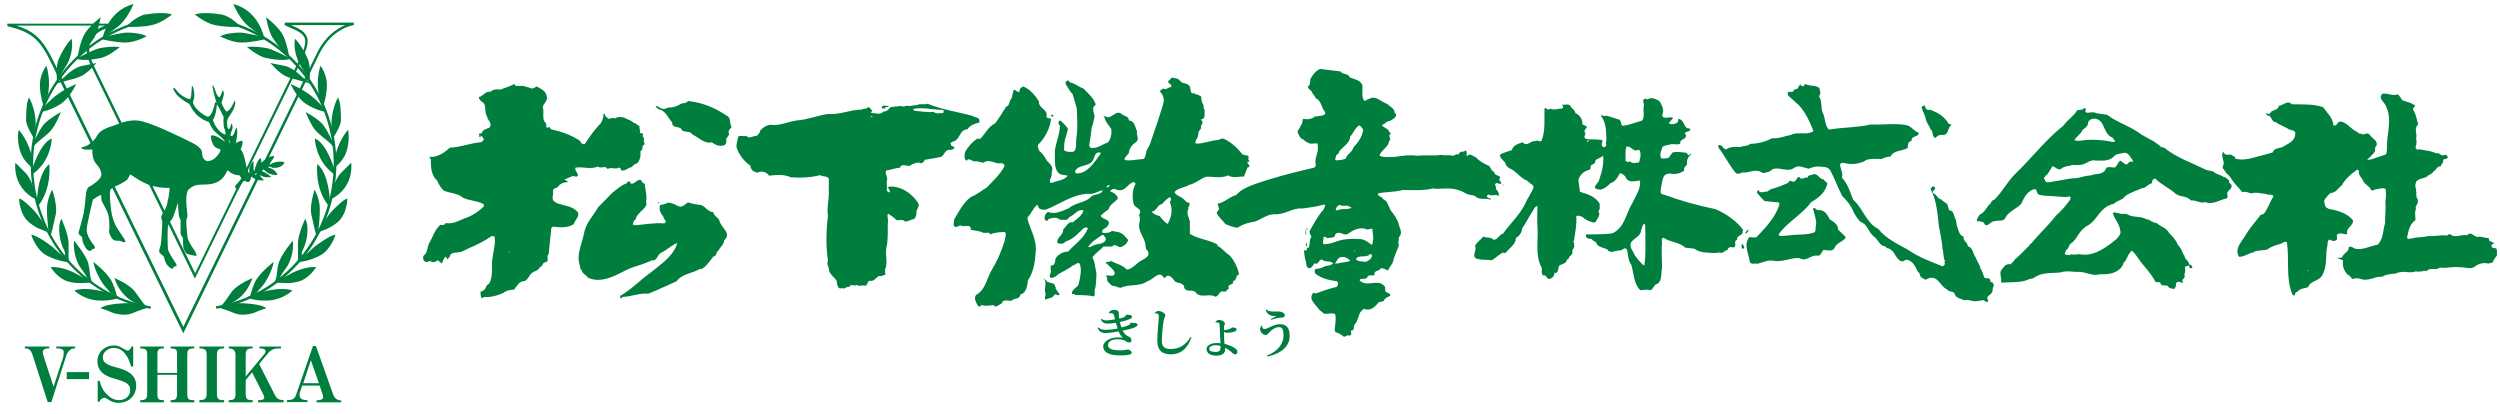 <svg width="145" height="24" viewBox="0 0 145 24" fill="none" xmlns="http://www.w3.org/2000/svg">
<g clip-path="url(#clip0_838_4776)">
<path d="M84.711 8.767C84.711 8.767 84.711 8.767 84.711 8.783C84.711 8.767 84.742 8.767 84.711 8.767Z" fill="#007E3E"/>
<path d="M55.185 8.47C55.185 8.47 55.138 8.345 55.122 8.298C55.185 8.283 55.2 8.22 55.247 8.22C55.7 8.142 55.622 7.517 56.106 7.501C56.262 7.267 56.543 7.157 56.808 7.11V7.017C56.808 6.782 56.543 6.829 56.402 6.72C55.544 6.485 54.623 6.36 53.796 6.016C53.624 6.095 53.359 5.985 53.187 6.095C52.969 6.095 52.813 6.188 52.563 6.126C52.438 6.235 52.282 6.126 52.126 6.157C51.923 6.22 51.627 6.126 51.533 6.345C51.455 6.423 51.346 6.485 51.236 6.47C51.081 6.688 50.737 6.548 50.519 6.548L50.581 6.407C50.503 6.329 50.441 6.22 50.347 6.204C50.269 6.36 50.082 6.266 49.972 6.36C49.27 6.36 48.708 6.673 48.022 6.61C47.397 6.704 46.836 6.939 46.227 6.985C45.743 7.048 45.353 7.251 44.869 7.251C44.573 7.189 44.292 7.345 44.089 7.579C44.073 7.72 43.964 7.814 43.87 7.892C43.652 7.861 43.449 8.095 43.293 7.876C43.106 7.939 42.934 7.814 42.809 7.939C42.794 8.158 42.669 8.361 42.731 8.58C42.872 8.986 43.168 9.377 43.543 9.627C43.496 9.767 43.621 9.83 43.668 9.924C43.792 9.939 43.917 10.08 44.026 9.971C44.261 9.924 44.464 9.986 44.604 10.19C45.041 10.143 45.447 10.096 45.868 10.283C46.446 10.33 47.023 10.299 47.569 10.158C47.725 10.268 47.975 10.19 48.069 10.361V11.127C48.084 11.612 47.944 12.065 48.022 12.518C47.912 13.362 47.897 14.284 48.022 15.144C47.912 15.363 48.115 15.488 48.084 15.707C48.162 15.926 48.365 16.066 48.521 16.269C48.552 16.41 48.537 16.566 48.646 16.691C48.708 16.754 48.771 16.723 48.833 16.707C48.974 16.817 49.099 16.582 49.27 16.645C49.348 16.41 49.535 16.645 49.707 16.52C49.832 16.645 49.988 16.52 50.129 16.566C50.347 16.598 50.269 16.348 50.425 16.285C50.69 16.348 50.784 16.113 50.987 16.004C51.112 16.051 51.268 15.941 51.393 15.91C51.299 15.879 51.346 15.722 51.33 15.644C51.517 15.269 51.33 14.8 51.408 14.378C51.533 13.862 51.471 13.222 51.502 12.737C51.502 12.612 51.424 12.487 51.517 12.393C51.705 12.518 51.861 12.628 52.001 12.768C52.188 12.8 52.345 12.69 52.485 12.847C52.703 12.862 52.844 12.706 53.031 12.706C53.109 12.581 53.172 12.471 53.156 12.284C53.156 12.128 53.375 11.956 53.25 11.768C52.891 11.221 52.235 10.752 51.533 10.83C51.455 10.924 51.611 10.987 51.611 11.096C51.58 11.143 51.658 11.143 51.58 11.159C51.517 11.143 51.424 11.08 51.424 11.002C51.486 10.908 51.424 10.846 51.439 10.752C51.424 10.627 51.424 10.533 51.455 10.408C51.471 10.205 51.283 10.002 51.424 9.877C51.705 9.861 51.892 9.736 52.188 9.736C52.329 9.377 52.672 9.783 52.891 9.533C53.078 9.471 53.234 9.377 53.421 9.471C53.515 9.455 53.593 9.377 53.64 9.267C53.905 9.236 54.248 9.158 54.545 9.111C54.764 9.064 54.779 8.705 55.044 8.689C55.185 8.705 55.263 8.673 55.356 8.595C55.403 8.517 55.279 8.548 55.263 8.47H55.185ZM50.472 6.751C50.472 6.751 50.566 6.735 50.628 6.735C50.597 6.798 50.503 6.798 50.472 6.751ZM54.701 6.548C54.529 6.563 54.28 6.626 54.155 6.485C53.78 6.532 53.406 6.454 53.031 6.423C53.031 6.376 52.906 6.345 52.984 6.313C53.515 6.204 54.139 6.376 54.701 6.376C54.748 6.438 54.748 6.517 54.701 6.548Z" fill="#007E3E"/>
<path d="M51.344 6.282C51.344 6.126 51.563 6.282 51.532 6.141C51.407 6.172 51.204 6.048 51.142 6.219C51.142 6.344 51.282 6.266 51.344 6.282Z" fill="#007E3E"/>
<path d="M33.367 10.268C33.757 10.174 33.274 9.94 33.383 9.721C33.835 9.658 34.257 9.846 34.678 9.658C34.865 9.814 35.099 9.564 35.24 9.799C35.458 9.674 35.708 9.846 35.895 9.721C36.005 9.736 36.02 9.799 36.02 9.877C36.254 9.955 36.41 9.721 36.645 9.689C36.722 9.564 36.847 9.518 36.988 9.439C37.144 9.236 37.175 9.002 37.144 8.767C37.284 8.705 37.253 8.564 37.284 8.439C37.518 8.377 37.253 8.205 37.362 8.064C37.347 7.97 37.222 7.908 37.3 7.814C37.3 7.689 37.175 7.736 37.113 7.72C37.16 7.595 37.05 7.392 37.097 7.298C36.957 7.298 36.91 7.126 36.754 7.126C36.613 6.97 36.395 6.939 36.192 6.814C36.051 6.798 35.817 6.735 35.693 6.876C35.568 6.798 35.427 6.876 35.287 6.892C35.224 6.798 35.053 6.751 35.084 6.61C35.037 6.579 35.006 6.642 34.99 6.642C35.022 6.814 34.928 7.001 34.834 7.157C34.475 7.533 34.21 7.908 33.913 8.361H33.835C33.711 8.361 33.695 8.22 33.601 8.142C33.102 7.814 32.54 7.626 31.963 7.501L31.869 7.361C31.869 7.361 31.791 7.407 31.729 7.407C31.635 7.361 31.729 7.236 31.651 7.126C31.401 6.923 31.588 6.532 31.479 6.22C31.51 5.985 31.791 5.86 31.713 5.594C31.666 5.266 31.37 5.157 31.136 5.016L30.886 5.141L30.418 5.001C30.23 4.938 29.996 5.047 29.856 4.938V4.86C29.575 5.016 29.278 5.094 28.997 5.204C28.795 5.141 28.576 5.204 28.42 5.329C28.155 5.266 28.014 5.594 27.78 5.626C27.765 5.907 28.124 5.876 28.124 6.173C28.17 6.376 28.124 6.548 28.248 6.751C28.264 6.97 28.607 7.173 28.373 7.407C28.202 7.486 27.999 7.501 27.936 7.736C27.874 7.751 27.811 7.72 27.78 7.783C27.811 7.83 27.765 8.001 27.874 7.955V7.861C27.968 7.892 28.03 8.001 28.061 8.095C28.014 8.173 27.952 8.236 27.874 8.252C27.281 8.298 26.688 8.548 26.095 8.564C25.814 8.814 25.502 9.049 25.112 9.095C24.987 9.095 24.924 9.08 24.893 9.174L24.987 9.205C24.987 9.658 24.987 10.143 25.361 10.486C25.455 10.705 25.564 10.909 25.752 11.065C26.11 11.206 26.563 11.206 26.86 11.471C27.234 11.643 27.702 11.643 28.061 11.846V11.971C27.796 12.237 27.468 12.456 27.14 12.597C26.703 12.722 26.36 13.018 25.845 12.94C25.767 13.081 25.658 13.065 25.549 13.034C25.221 13.3 25.112 13.738 24.893 14.097C24.768 14.331 24.815 14.66 24.565 14.832C24.503 15.004 24.565 15.175 24.753 15.207L24.956 15.129C25.096 15.269 25.252 15.191 25.392 15.097L25.611 15.269L25.658 15.238H25.642C25.689 15.113 25.752 14.988 25.829 14.894C25.923 14.894 25.892 15.05 25.986 15.019C26.001 14.941 26.126 14.894 26.11 14.785C26.251 14.613 26.516 14.66 26.735 14.613C27.312 14.331 27.89 14.128 28.436 13.738C28.514 13.691 28.639 13.659 28.685 13.738C28.763 14.128 28.607 14.566 28.561 14.988C28.483 15.457 28.623 15.957 28.389 16.426C28.311 16.488 28.186 16.567 28.17 16.707C28.108 16.801 27.999 16.91 27.89 16.895C27.843 17.004 27.89 17.145 27.905 17.254C27.952 17.317 28.03 17.254 28.092 17.223C28.467 17.254 28.826 17.145 29.169 17.004C29.357 16.848 29.591 16.801 29.809 16.801C29.996 16.582 30.106 16.301 30.433 16.301C30.652 16.191 30.683 15.957 30.855 15.832C31.011 15.707 31.214 15.707 31.307 15.504C31.51 15.441 31.448 15.191 31.666 15.207C31.885 15.113 31.651 14.863 31.822 14.738L31.978 13.222L32.072 13.144C32.447 13.191 32.915 13.237 33.274 13.003C33.336 12.784 33.57 12.628 33.539 12.347C33.258 11.94 32.712 11.94 32.306 11.784L32.134 11.674C31.947 11.487 32.134 11.299 32.072 11.081C32.072 10.924 32.228 10.924 32.337 10.862C32.462 10.659 32.696 10.565 32.93 10.565C32.93 10.471 32.774 10.471 32.743 10.393C32.962 10.377 33.164 10.127 33.414 10.252L33.367 10.268ZM36.941 7.611H36.988L36.91 7.642L36.941 7.611ZM29.559 14.66L29.497 14.597H29.559V14.66Z" fill="#007E3E"/>
<path d="M42.138 6.704C41.451 6.235 40.702 5.938 39.906 5.86C39.812 5.985 39.672 5.985 39.531 6.001C39.328 6.126 39.126 6.22 38.907 6.235C38.704 6.188 38.564 6.407 38.361 6.282C38.236 6.266 38.142 6.11 38.018 6.157C38.08 6.251 38.174 6.345 38.283 6.36C38.642 6.47 38.767 6.876 38.985 7.095C38.969 7.501 39.469 7.251 39.563 7.564C39.766 7.704 40.015 7.564 40.156 7.798C40.546 7.986 40.858 8.361 41.295 8.251C41.513 8.439 41.794 8.517 42.044 8.408C42.122 8.314 42.169 8.173 42.106 8.08L42.294 7.798C42.2 7.611 42.309 7.501 42.434 7.376C42.294 7.157 42.419 6.814 42.138 6.704Z" fill="#007E3E"/>
<path d="M41.358 12.299C41.077 12.299 40.937 12.002 40.671 11.893C40.437 11.862 40.156 11.831 39.907 11.737L39.626 11.94C39.392 12.081 39.189 11.831 38.97 11.799C38.83 11.705 38.627 11.799 38.517 11.846L38.283 11.893C38.205 12.112 38.299 12.377 38.471 12.549C38.455 12.706 38.767 12.846 38.517 12.956C37.956 12.909 37.441 13.018 36.832 13.065L36.692 13.018C36.739 12.925 36.739 12.768 36.863 12.737C36.926 12.377 37.3 12.237 37.487 11.909C37.487 11.799 37.503 11.768 37.472 11.69C37.55 11.362 37.41 10.986 37.394 10.658L37.269 10.596C37.097 10.174 36.848 10.69 36.614 10.658C36.536 10.643 36.567 10.518 36.473 10.518C36.395 10.533 36.38 10.58 36.333 10.643C36.021 10.736 35.786 10.986 35.537 11.158L34.694 12.018C34.398 12.534 33.961 12.956 33.867 13.565C33.742 14.191 33.414 14.769 33.633 15.41C33.664 15.488 33.633 15.613 33.742 15.675C33.742 15.863 34.007 15.925 34.085 16.097C34.382 16.238 34.71 16.269 35.037 16.191C35.615 16.082 36.083 15.754 36.614 15.535C37.019 15.41 37.441 15.269 37.815 15.097C38.112 15.16 38.112 14.769 38.346 14.659C38.658 14.519 38.923 14.237 39.267 14.097H39.282C39.064 14.847 38.346 15.316 37.769 15.785C37.129 16.238 36.629 16.785 35.974 17.16C35.958 17.207 35.958 17.254 36.021 17.301C36.083 17.317 36.083 17.254 36.099 17.223C36.629 17.207 37.051 16.988 37.597 17.035C38.159 16.816 38.689 16.551 39.235 16.316C39.579 15.863 40.156 15.863 40.593 15.597H40.718C40.999 15.41 41.171 15.144 41.373 14.878C41.576 14.863 41.514 14.628 41.67 14.534C41.764 14.331 41.998 14.175 41.998 13.941C42.481 13.518 41.779 13.19 41.717 12.768C41.639 12.596 41.405 12.534 41.373 12.315L41.358 12.299Z" fill="#007E3E"/>
<path d="M38.22 11.799V11.752C38.22 11.752 38.157 11.69 38.142 11.737C38.188 11.752 38.157 11.815 38.22 11.799Z" fill="#007E3E"/>
<path d="M86.445 11.596C86.554 11.502 86.288 11.502 86.242 11.409C86.226 11.346 86.288 11.283 86.351 11.283C86.554 11.409 86.772 11.221 86.928 11.377V11.221C86.928 11.221 86.85 11.018 86.772 10.986C86.757 10.893 86.788 10.83 86.71 10.721C86.772 10.471 86.975 10.768 87.084 10.627L86.944 10.408C87.178 10.127 86.663 10.252 86.663 9.971C86.445 9.908 86.476 9.611 86.273 9.58C86.023 9.47 85.773 9.314 85.602 9.127C85.461 9.08 85.227 8.83 85.103 9.064C85.009 8.986 85.118 8.892 85.04 8.798C85.04 8.783 85.071 8.783 85.056 8.767C85.04 8.736 85.009 8.72 84.993 8.72C84.915 8.845 84.775 8.767 84.681 8.83C84.634 8.876 84.619 8.923 84.588 8.97C84.447 8.876 84.385 9.048 84.26 9.033C84.041 8.97 83.807 9.033 83.589 8.986C83.152 9.048 82.637 8.986 82.168 9.033C81.747 8.97 81.373 9.033 80.936 9.095C80.608 9.095 80.296 9.158 80.015 9.033C80.093 8.689 80.53 8.564 80.561 8.189C80.764 8.048 80.436 7.892 80.67 7.751C80.67 7.689 80.592 7.689 80.561 7.642C80.53 7.423 80.218 7.423 80.155 7.251C80.311 7.204 80.421 7.017 80.608 7.017C80.764 6.923 80.967 6.845 80.983 6.641C80.967 6.595 80.92 6.579 80.889 6.563C80.904 6.282 80.624 6.204 80.468 6.032C80.109 5.922 79.781 5.5 79.422 5.735C79.281 5.719 79.25 5.891 79.11 5.829C78.954 5.579 79.047 5.235 79.016 4.938C78.891 4.625 78.532 4.594 78.283 4.485C78.205 4.234 77.861 4.344 77.752 4.141L76.566 4C76.301 4.109 76.145 4.344 76.004 4.578C75.973 4.75 76.02 4.938 75.848 5.016C75.895 5.157 75.973 5.219 76.067 5.282C76.098 5.438 76.269 5.532 76.301 5.688C76.66 5.844 76.628 6.251 76.847 6.485C76.925 6.688 76.691 6.688 76.566 6.72L76.238 6.766C76.082 6.923 75.801 6.938 75.583 6.891C75.52 6.985 75.567 7.204 75.442 7.267C75.427 7.392 75.302 7.532 75.255 7.61C75.302 7.782 75.395 8.048 75.598 8.095C75.692 8.173 75.754 8.251 75.879 8.283C76.004 8.376 76.176 8.314 76.347 8.314C76.472 8.314 76.41 8.47 76.441 8.533C76.457 8.908 76.223 9.205 76.316 9.549C76.332 9.72 76.145 9.752 76.035 9.767C74.896 10.033 73.741 10.33 72.664 10.721C72.305 10.861 71.947 11.018 71.697 11.315C71.322 11.409 71.01 11.752 70.62 11.815L70.714 12.127L70.558 12.331C70.683 12.612 70.917 12.784 71.088 13.003C71.338 13.097 71.525 13.19 71.79 13.206C72.087 12.987 72.462 12.909 72.805 12.846C73.164 12.706 73.492 12.44 73.882 12.424C74.506 12.487 74.959 12.034 75.52 12.096C75.942 12.034 76.394 11.987 76.8 11.862L76.847 11.893C76.878 12.018 76.769 12.081 76.753 12.174C76.441 12.518 76.238 12.909 76.004 13.315C75.895 13.44 75.989 13.612 76.067 13.722C75.91 13.941 76.004 14.159 75.895 14.378C75.754 14.3 75.832 14.519 75.739 14.55C75.723 14.534 75.692 14.488 75.661 14.488C75.598 14.644 75.692 14.863 75.692 15.034C75.801 15.191 75.708 15.425 75.879 15.55C76.082 15.582 76.145 15.394 76.238 15.269C76.504 15.394 76.457 15.05 76.675 15.05C76.878 15.253 77.159 15.066 77.331 15.3C77.19 15.363 77.05 15.425 76.894 15.425C76.706 15.519 76.519 15.597 76.301 15.597C76.238 15.675 76.223 15.785 76.301 15.879C76.66 16.16 77.097 16.254 77.565 16.316C77.627 16.441 77.612 16.551 77.518 16.644C77.081 16.738 76.722 16.879 76.316 17.02L76.176 16.973C75.832 17.379 76.347 17.676 76.535 17.988L76.8 18.192C77.019 18.239 77.237 18.114 77.44 18.223C77.518 18.52 77.424 18.864 77.409 19.145L77.471 19.286C77.643 19.286 77.783 19.411 77.908 19.505C78.002 19.598 78.111 19.395 78.127 19.505V19.442C78.127 19.442 78.205 19.473 78.267 19.458C78.454 19.442 78.329 19.301 78.361 19.176C78.579 19.176 78.501 18.942 78.548 18.848C78.751 18.645 78.766 18.348 78.907 18.098C79.032 18.004 79.032 17.863 79.203 17.942C79.547 18.02 79.765 17.77 79.968 17.535C80.062 17.473 80.187 17.535 80.265 17.442C80.327 17.27 80.499 17.223 80.639 17.16C80.639 16.988 80.483 17.004 80.374 16.926C80.311 16.832 80.374 16.691 80.311 16.613C79.937 16.129 79.281 16.691 78.86 16.269C78.876 16.082 79.172 16.254 79.297 16.097C79.344 15.894 79.609 16.004 79.734 15.957C79.64 15.66 80.015 15.754 80.093 15.55C80.249 15.55 80.389 15.644 80.514 15.691C80.546 15.519 80.717 15.378 80.78 15.222C80.858 14.863 81.014 14.581 81.138 14.222C81.076 14.081 81.138 13.894 81.138 13.753C81.326 13.581 81.248 13.331 81.154 13.112C81.092 12.768 80.873 12.471 80.655 12.19L80.421 11.69C80.343 11.596 80.218 11.596 80.155 11.455C80.077 11.409 79.89 11.346 79.921 11.221C80.389 11.111 80.873 11.158 81.357 11.018C81.981 11.033 82.574 11.065 83.136 10.924C83.339 10.986 83.558 10.924 83.76 10.94C84.26 10.893 84.712 11.018 85.071 11.252C85.227 11.315 85.43 11.299 85.555 11.377C85.867 11.643 86.132 11.455 86.445 11.58V11.596ZM79.219 12.753C79.219 12.753 79.203 12.784 79.172 12.784C79.172 12.784 79.188 12.737 79.219 12.753ZM77.502 9.001L77.627 8.908C77.627 8.908 77.69 8.783 77.705 8.736C77.924 8.486 78.298 8.298 78.314 7.907C78.501 7.735 78.579 7.407 78.844 7.267C78.938 7.313 79.001 7.423 79.063 7.517C79.016 7.939 78.782 8.236 78.501 8.548C78.423 8.845 78.127 8.923 78.049 9.205C77.861 9.267 77.69 9.298 77.471 9.298C77.393 9.22 77.502 9.127 77.502 9.017V9.001ZM78.361 12.002V12.065C78.095 12.19 77.799 12.065 77.565 12.206C77.518 12.206 77.471 12.174 77.471 12.174C77.487 12.034 77.58 11.94 77.69 11.877C77.892 12.018 78.142 11.831 78.314 12.018L78.376 11.987L78.361 12.002ZM77.565 15.285H77.424C77.549 15.144 77.58 14.909 77.83 14.909C78.002 14.878 78.205 14.988 78.314 15.128C78.095 15.222 77.814 15.207 77.565 15.285ZM78.579 14.581L78.532 14.534C78.532 14.534 78.595 14.519 78.595 14.55V14.581H78.579ZM79.203 15.191C79.001 15.144 78.766 15.191 78.642 15.034C78.782 14.738 79.25 14.988 79.438 14.753C79.547 14.706 79.578 14.8 79.578 14.847C79.547 15.003 79.359 15.144 79.203 15.191ZM79.547 14.206C79.344 14.019 79.11 13.862 78.829 13.862C78.345 13.831 77.83 13.862 77.393 14.05C77.19 14.112 76.987 14.175 76.769 14.159C76.691 14.112 76.769 13.862 76.769 13.737C76.847 13.706 76.956 13.8 77.003 13.815C77.159 13.753 77.44 13.847 77.44 13.597C77.69 13.315 77.955 13.753 78.22 13.534C78.501 13.331 78.922 13.128 79.297 13.315L79.531 13.268H79.594L79.656 13.847C79.578 13.956 79.687 14.128 79.531 14.206H79.547Z" fill="#007E3E"/>
<path d="M87.208 10.721C87.208 10.721 87.192 10.705 87.161 10.705V10.752C87.161 10.752 87.224 10.768 87.208 10.736V10.721Z" fill="#007E3E"/>
<path d="M75.862 13.284C75.847 13.206 75.784 13.268 75.737 13.3C75.722 13.393 75.691 13.565 75.753 13.643V13.3H75.847L75.862 13.284Z" fill="#007E3E"/>
<path d="M75.8 14.284H75.831C75.831 14.284 75.8 14.143 75.769 14.081C75.707 14.128 75.753 14.221 75.785 14.284H75.8Z" fill="#007E3E"/>
<path d="M115.424 16.379C115.424 16.379 115.456 16.316 115.44 16.238C115.378 16.082 115.206 16.176 115.081 16.098V16.019V16.051C115.034 15.973 115.019 15.91 115.003 15.832C114.987 15.769 114.925 15.676 114.909 15.66H114.925C114.909 15.566 114.785 15.566 114.863 15.472L114.8 15.41C114.8 15.41 114.8 15.394 114.816 15.394C114.722 15.238 114.675 15.097 114.582 14.925C114.426 14.707 114.426 14.347 114.129 14.284V14.222C114.051 14.003 113.879 13.988 113.879 13.722C113.598 13.628 113.583 13.269 113.474 13.018H113.489L113.442 12.753C113.302 12.565 113.364 12.206 113.052 12.206L112.974 11.94C112.927 11.721 112.693 11.737 112.6 11.565C112.381 11.565 112.334 11.252 112.116 11.206C112.038 11.065 112.256 11.034 112.241 10.893C112.225 10.862 112.163 10.799 112.1 10.815C112.038 10.862 111.975 10.909 111.975 10.971C112.272 11.518 112.35 12.159 112.412 12.706C112.444 13.3 112.662 13.956 112.662 14.457H112.678C112.74 14.722 112.693 14.957 112.818 15.144C112.74 15.191 112.803 15.238 112.803 15.3C112.803 15.363 112.725 15.425 112.662 15.441C111.944 15.16 111.304 14.925 110.665 14.488C110.072 14.144 109.4 13.863 108.948 13.284C108.23 12.925 108.058 12.081 107.481 11.581C107.309 11.143 107.169 10.643 106.825 10.299C106.919 10.08 106.763 9.846 106.747 9.658H106.732L106.716 9.58C106.779 9.314 107.091 9.533 107.294 9.502C107.559 9.549 107.855 9.455 108.09 9.377C108.339 9.158 108.792 9.221 109.135 9.221C109.307 9.127 109.463 9.095 109.65 9.08C109.853 8.689 110.321 8.783 110.649 8.58C110.649 8.392 110.665 8.205 110.867 8.173C110.852 7.829 111.336 7.97 111.273 7.689C111.008 7.611 110.867 7.345 110.618 7.267C109.9 7.126 109.213 7.251 108.511 7.22C107.699 7.407 106.903 7.376 106.076 7.517C105.827 7.282 105.873 6.814 105.702 6.501C105.608 6.204 105.686 5.86 105.499 5.579C105.639 5.438 105.561 5.251 105.515 5.094C105.265 4.922 104.984 5.016 104.719 4.875C104.656 4.875 104.656 5.016 104.563 5.001C104.516 4.985 104.438 4.985 104.438 4.891C104.36 4.938 104.297 5.047 104.282 5.126L104.032 5.219C104.032 5.423 103.782 5.266 103.72 5.344C103.642 5.407 103.704 5.501 103.72 5.548L104.344 6.11C104.75 6.563 104.968 7.064 105.171 7.579C105.124 7.689 105.031 7.658 104.953 7.704C104.609 7.798 104.188 7.642 103.86 7.829C103.501 7.892 103.189 8.048 102.783 8.017C102.409 8.22 101.972 8.33 101.504 8.345C101.348 8.502 101.114 8.439 100.926 8.533C100.645 8.502 100.443 8.517 100.208 8.595C100.193 8.642 100.13 8.658 100.068 8.658C99.928 8.595 99.834 8.345 99.662 8.423C99.631 8.58 99.787 8.705 99.865 8.83C100.13 9.236 100.365 9.643 100.63 9.986C100.77 10.143 100.911 10.065 101.051 10.002C101.426 10.049 101.769 9.783 102.128 9.971C102.3 10.111 102.471 9.971 102.659 9.94C103.033 9.518 103.611 10.065 104.063 9.736C104.344 9.533 104.641 9.752 104.922 9.783C105.062 9.721 105.249 9.658 105.421 9.658C105.624 9.674 106.014 9.643 106.154 9.877C106.42 10.361 106.591 10.893 106.857 11.377C107.138 11.643 107.387 11.971 107.512 12.315C107.637 12.534 107.762 12.722 107.918 12.878C108.292 12.972 108.355 13.441 108.667 13.706C108.901 13.847 108.963 14.144 109.229 14.269C109.369 14.253 109.416 14.425 109.541 14.41C109.915 14.55 109.915 14.988 110.259 15.144C110.352 15.191 110.462 15.129 110.524 15.066C110.883 15.05 111.086 15.441 111.211 15.707C111.211 15.785 111.351 15.801 111.336 15.894C111.367 16.019 111.429 16.129 111.554 16.145C111.663 16.316 111.835 16.113 111.96 16.113C112.459 16.066 112.537 16.613 112.927 16.785C113.037 16.957 113.333 16.863 113.38 17.067C113.458 17.317 113.755 17.301 113.926 17.426C114.067 17.348 114.223 17.426 114.348 17.442C114.566 17.504 114.785 17.457 114.972 17.41C115.112 17.379 115.284 17.676 115.315 17.41C115.128 17.192 115.471 17.129 115.549 16.926C115.596 16.848 115.549 16.707 115.612 16.645C115.674 16.535 115.612 16.363 115.471 16.348L115.424 16.379ZM112.085 11.018L112.053 10.955L112.085 10.987V11.018ZM107.824 7.908V7.939V7.892V7.908ZM113.786 14.206V14.159C113.786 14.159 113.801 14.191 113.801 14.206H113.786Z" fill="#007E3E"/>
<path d="M144.811 14.504C144.826 14.332 144.561 14.425 144.53 14.332V14.285H144.514C144.436 14.16 144.624 14.191 144.655 14.097L144.389 13.972C144.389 13.972 144.343 13.847 144.343 13.816C144.187 13.8 143.906 13.738 143.828 13.722C143.484 13.847 143.375 13.347 143.094 13.644C142.844 13.597 142.548 13.722 142.361 13.691C142.345 13.628 142.22 13.784 142.236 13.644C142.158 13.628 142.049 13.519 141.939 13.659C141.518 13.613 141.206 13.722 140.816 13.691C140.504 13.784 140.16 13.738 139.895 13.831C139.801 13.8 139.754 13.878 139.676 13.847V13.878C139.676 13.878 139.598 13.8 139.614 13.753C139.692 13.409 139.754 12.987 140.098 12.769C140.098 12.55 140.035 12.315 140.129 12.097C140.035 11.956 140.285 11.831 140.207 11.737H140.254C140.207 11.643 140.269 11.518 140.145 11.456C140.223 11.409 140.129 11.362 140.129 11.284C140.207 11.221 140.098 11.112 140.145 11.034C140.082 10.831 140.067 10.705 140.129 10.58V10.549C140.316 10.283 140.66 10.409 140.878 10.143C141.003 10.127 141.128 9.986 141.175 9.908C141.268 9.908 141.299 9.752 141.377 9.705H141.393L141.487 9.643H141.502H141.58C141.565 9.518 141.69 9.486 141.705 9.361C141.643 9.142 141.986 9.299 141.971 9.096C141.924 9.017 141.861 8.939 141.752 9.002C141.549 9.064 141.487 8.83 141.315 8.892C140.972 8.752 140.753 8.736 140.394 8.674C140.332 8.627 140.238 8.689 140.176 8.674C140.16 8.627 140.098 8.611 140.098 8.549C140.16 8.424 140.16 8.252 140.16 8.158H140.129C140.129 8.158 140.191 8.111 140.129 8.064C140.223 7.736 139.989 7.501 140.238 7.22C140.238 7.22 140.223 7.173 140.254 7.173C140.176 6.97 140.129 6.657 140.004 6.423C139.864 6.298 140.051 6.22 140.082 6.126C139.879 5.954 139.567 5.907 139.333 5.813C139.239 5.688 139.177 5.548 139.068 5.47C138.756 5.595 138.475 5.376 138.178 5.438C137.882 5.735 138.381 5.954 138.412 6.235C138.724 6.876 138.475 7.673 138.444 8.361C138.444 8.564 138.459 8.783 138.381 8.955L137.741 9.174C137.601 9.236 137.445 9.268 137.32 9.268C137.289 9.236 137.351 9.205 137.367 9.205H137.351C137.507 9.08 137.632 8.924 137.757 8.783C137.757 8.674 137.726 8.549 137.835 8.455C137.944 8.158 137.57 8.033 137.429 7.798C137.32 7.673 137.148 7.798 137.023 7.798C136.945 7.705 136.774 7.798 136.742 7.658C136.352 7.517 136.165 7.111 135.744 7.048C135.541 7.048 135.572 7.345 135.338 7.267C135.322 6.845 134.979 6.564 134.745 6.22C134.199 6.017 133.528 6.063 132.919 6.048C132.701 5.782 132.42 6.11 132.17 6.142C132.139 6.376 131.858 6.376 131.717 6.485C131.702 6.579 131.546 6.657 131.483 6.564C131.452 6.564 131.421 6.595 131.452 6.642C131.483 6.657 131.546 6.767 131.608 6.689C131.717 6.798 131.764 6.939 131.858 7.048C131.936 7.064 132.045 7.095 132.107 7.158H132.092L132.685 7.454C132.81 7.595 133.169 7.486 133.122 7.798C133.106 8.205 132.654 8.361 132.342 8.549C132.139 8.595 131.905 8.595 131.811 8.846L131.358 8.971C130.797 9.096 130.172 9.377 129.626 9.189C129.673 9.08 129.501 9.049 129.47 9.017C129.392 8.908 129.174 9.017 129.08 8.955C128.986 8.955 129.017 8.783 128.908 8.846C128.83 9.08 129.002 9.299 128.971 9.549C128.799 9.768 129.049 9.846 129.127 10.049C129.314 10.174 129.408 10.377 129.532 10.534C129.689 10.752 129.891 10.924 130.047 11.143C130.235 11.096 130.391 11.159 130.562 11.221C130.875 11.127 131.124 11.221 131.436 11.252C131.577 11.346 131.811 11.221 131.858 11.393C131.639 11.737 131.546 12.097 131.296 12.409L131.124 12.456C130.843 12.831 130.531 13.159 130.297 13.55C130.079 13.972 129.564 14.378 129.86 14.894C130.204 14.91 130.453 14.629 130.781 14.629C130.765 14.629 130.734 14.629 130.734 14.597C131.015 14.504 131.265 14.535 131.514 14.472C131.655 14.332 131.936 14.238 132.154 14.175C132.31 14.175 132.482 13.956 132.638 14.05C132.794 15.035 132.56 16.16 132.966 17.098C133.184 17.254 133.044 16.91 133.247 16.926C133.387 16.738 133.652 16.723 133.871 16.66C134.011 16.254 134.495 16.332 134.698 15.957C134.761 15.801 134.839 15.676 134.854 15.504C134.948 15.16 134.901 14.707 134.963 14.378C135.026 14.222 134.948 14.035 135.088 13.894C135.213 13.941 135.369 14.035 135.51 13.925C135.603 13.847 135.494 13.706 135.556 13.597C135.728 13.472 135.978 13.597 136.149 13.597C136.009 13.222 136.508 13.112 136.477 12.784C136.118 12.331 135.541 12.206 135.01 12.097C135.057 12.081 134.87 12.018 134.901 12.018C134.823 11.862 134.807 11.768 134.807 11.612C134.901 11.487 135.041 11.268 135.197 11.19C135.478 11.19 135.619 10.893 135.822 10.752C136.04 10.346 136.368 10.096 136.727 9.83L136.821 9.908C136.758 10.158 136.992 10.299 137.086 10.534C137.211 10.737 137.46 10.815 137.523 11.034C137.663 11.096 137.772 10.924 137.897 10.971C138.053 10.924 138.225 10.893 138.366 10.956C138.412 11.206 138.381 11.487 138.35 11.737C138.397 12.143 138.319 12.534 138.334 12.941C138.209 13.363 138.241 13.847 137.913 14.191C137.445 14.269 137.055 14.519 136.602 14.425C136.462 14.378 136.368 14.253 136.227 14.332C136.243 14.613 135.947 14.675 135.853 14.894C135.775 15.019 135.634 14.894 135.588 14.972C135.666 15.035 135.806 15.035 135.9 15.113C135.837 15.426 135.962 15.691 136.134 15.91C136.274 15.941 136.352 16.129 136.477 16.192C136.586 16.113 136.789 16.129 136.914 16.176C137.351 16.348 137.71 16.02 138.163 16.051C138.428 15.895 138.693 15.895 138.974 15.863C139.38 15.644 139.723 15.895 140.129 15.738C140.269 15.785 140.441 15.723 140.535 15.738C140.566 15.66 140.691 15.723 140.738 15.723C140.987 15.473 141.237 15.723 141.518 15.519C141.892 15.582 142.22 15.441 142.657 15.504C142.954 15.473 143.188 15.629 143.484 15.504C143.687 15.316 144.015 15.207 144.311 15.285C144.421 15.269 144.624 15.254 144.624 15.097C144.717 14.925 144.936 14.785 144.842 14.535L144.811 14.504ZM131.14 10.565H131.124V10.534H131.14V10.565ZM133.824 15.707C133.824 15.707 133.887 15.613 133.887 15.691C133.871 15.707 133.84 15.738 133.824 15.707Z" fill="#007E3E"/>
<path d="M101.112 13.347C100.706 12.8 100.113 12.393 99.489 12.128C98.475 11.924 97.476 11.643 96.493 11.284C96.227 11.268 96.337 10.987 96.352 10.815C96.399 10.596 96.415 10.393 96.508 10.221C96.586 10.096 96.758 10.064 96.867 10.064C97.148 10.127 97.46 10.08 97.694 9.877C97.616 9.674 97.835 9.658 97.85 9.502C97.803 9.283 97.944 9.049 98.1 8.939C98.022 8.861 98.006 9.017 97.928 9.002C97.866 8.97 97.866 8.892 97.803 8.861C97.538 8.83 97.273 8.783 97.008 8.845L96.789 9.142C96.649 9.205 96.477 9.189 96.352 9.189C96.227 8.97 96.368 8.673 96.446 8.501C96.555 8.423 96.758 8.423 96.945 8.361C97.117 8.345 97.398 8.439 97.476 8.283C97.382 8.158 97.601 8.142 97.616 8.064C97.757 8.048 97.866 7.861 97.71 7.736C97.788 7.579 98.1 7.673 98.022 7.454C97.601 7.486 97.741 6.939 97.335 6.892C97.335 6.97 97.351 7.095 97.242 7.126C97.132 7.22 96.93 7.22 96.805 7.173C96.82 7.032 96.976 6.97 97.039 6.829C96.852 6.735 96.461 6.97 96.399 6.673C96.555 6.391 96.399 6.126 96.258 5.876C96.087 5.766 95.884 5.657 95.665 5.704C95.603 5.782 95.494 5.766 95.416 5.719C95.182 5.798 95.4 6.001 95.338 6.188C95.275 6.485 95.431 6.782 95.228 7.001C94.854 7.095 94.479 7.267 94.105 7.298C93.98 7.204 94.058 7.032 93.918 6.939L93.168 6.704C93.075 6.798 92.919 6.642 92.841 6.704C93.2 7.142 93.153 7.72 93.168 8.205C93.075 8.33 93.215 8.361 93.137 8.47C93.137 8.533 93.059 8.533 92.997 8.533C92.81 8.423 92.95 8.283 92.95 8.142C92.669 8.048 92.31 8.111 91.998 8.064L91.904 7.986H91.92L91.889 7.954L91.967 7.704C91.811 7.657 91.951 7.486 92.045 7.376C91.998 7.282 91.873 7.282 91.779 7.204C91.795 6.923 91.639 6.673 91.374 6.563C91.358 6.36 91.124 6.298 91.077 6.126C90.937 6.001 90.765 6.11 90.578 6.063C90.656 6.126 90.703 6.235 90.594 6.298C90.344 6.298 90.125 6.407 89.907 6.298C89.766 6.47 89.688 6.188 89.579 6.298C89.564 6.892 89.641 7.626 89.407 8.158C89.298 8.283 89.173 8.064 89.08 8.189C88.814 8.095 88.58 8.564 88.315 8.251C88.097 8.33 87.753 8.408 87.691 8.705L87.176 8.877C87.098 8.908 86.942 8.97 87.004 9.08C87.02 9.08 87.035 9.064 87.035 9.08C87.035 9.08 87.051 9.127 87.02 9.127L87.316 9.455C87.316 9.58 87.41 9.658 87.504 9.736C87.941 9.908 88.159 10.33 88.612 10.502C88.689 10.643 88.908 10.674 88.955 10.846C88.83 11.205 88.58 11.502 88.44 11.862C88.097 12.518 87.613 12.94 87.176 13.55C86.942 13.597 86.879 13.909 86.629 13.909C86.474 13.722 86.193 13.816 86.037 13.722C85.88 13.909 85.646 14.05 85.553 14.269C85.662 14.534 85.397 14.769 85.568 14.972C85.912 15.113 86.177 15.035 86.52 15.097C86.77 14.957 86.942 14.753 87.176 14.644C87.238 14.707 87.285 14.644 87.332 14.66C87.55 14.378 87.909 14.191 87.925 13.8C88.128 13.691 88.268 13.472 88.284 13.253C88.487 12.956 88.658 12.612 88.861 12.3C88.955 12.175 89.002 11.956 89.173 11.956C89.173 12.346 89.142 12.784 89.173 13.143C89.236 13.925 89.017 14.832 89.423 15.535C89.439 15.691 89.376 15.863 89.501 15.973C89.719 15.91 89.688 16.223 89.891 16.176C90.032 16.129 90.156 16.019 90.156 15.832C90.437 15.863 90.328 15.535 90.453 15.394L90.796 15.238C90.859 15.144 90.874 15.019 90.999 14.988C90.984 14.832 91.218 14.816 91.202 14.628C91.14 14.472 91.374 14.378 91.296 14.175C91.343 14.081 91.186 14.034 91.296 13.941C91.358 13.456 91.467 13.018 91.421 12.55C91.546 12.456 91.655 12.55 91.779 12.581C91.967 12.768 92.201 12.847 92.435 12.909L92.56 12.862C92.622 12.675 92.872 12.487 92.7 12.237C92.841 12.159 92.747 11.971 92.794 11.846C92.576 11.409 92.076 11.252 91.639 11.127L91.546 10.44C91.624 10.143 91.873 9.924 92.138 9.861C92.279 9.846 92.263 9.674 92.263 9.596C92.373 9.533 92.544 9.502 92.529 9.314C92.638 9.174 92.872 9.174 92.981 9.017C93.028 9.502 92.919 9.955 92.747 10.44C92.716 10.596 92.529 10.69 92.497 10.877C92.576 11.002 92.716 10.971 92.825 11.002C93.059 10.94 93.246 10.799 93.403 10.627C93.699 10.549 93.84 10.252 93.964 10.033C94.121 10.096 94.261 10.174 94.323 10.346C94.495 10.627 94.885 10.486 95.119 10.471C95.182 10.924 94.885 11.331 94.682 11.768C94.308 12.362 94.245 13.206 93.512 13.534C92.981 13.612 92.513 13.581 91.982 13.597V13.644C91.967 13.847 92.185 13.847 92.326 13.863C92.388 14.003 92.482 13.956 92.576 14.066C92.638 14.331 92.997 14.363 93.215 14.456C93.356 14.738 93.715 14.534 93.933 14.519C94.105 14.566 94.183 14.3 94.355 14.456C94.448 14.753 94.417 15.129 94.62 15.363C94.76 15.863 94.76 16.473 95.135 16.832C95.291 16.848 95.478 16.754 95.65 16.832C95.868 16.848 95.884 16.613 96.024 16.504C96.446 16.379 96.321 15.847 96.399 15.519C96.399 15.003 96.352 14.534 96.399 14.034C96.368 13.956 96.368 13.816 96.477 13.784C96.883 14.066 97.413 14.034 97.741 14.363L98.272 14.425C98.599 14.675 98.99 14.644 99.395 14.675C99.551 14.691 99.692 14.597 99.832 14.675C99.973 14.644 100.066 14.519 100.191 14.503C100.222 14.363 100.347 14.3 100.488 14.347C100.831 14.347 100.472 14.003 100.753 13.909C100.706 13.612 101.128 13.691 101.065 13.409L101.112 13.347ZM92.029 8.205C92.029 8.205 92.154 8.064 92.154 8.173C92.138 8.205 92.076 8.251 92.029 8.205ZM93.84 7.954H93.777C93.777 7.954 93.824 7.923 93.84 7.923V7.954ZM95.057 9.424C94.901 9.439 94.651 9.502 94.542 9.361C94.464 9.408 94.323 9.408 94.276 9.299C94.308 9.017 94.23 8.767 94.339 8.501C94.62 8.455 94.729 8.845 95.01 8.689C95.15 8.689 95.135 8.845 95.15 8.955C95.15 9.049 95.15 9.158 95.104 9.22C95.119 9.283 95.088 9.361 95.041 9.424H95.057ZM95.385 15.41C95.135 15.269 94.994 15.019 94.823 14.816C94.713 14.534 94.511 14.394 94.589 14.081C94.745 13.816 95.15 13.722 95.182 13.378C95.228 13.222 95.26 13.065 95.353 12.972C95.478 13.034 95.4 13.253 95.431 13.394C95.416 14.05 95.478 14.769 95.369 15.41H95.385ZM96.149 16.113H96.118L96.149 16.082V16.113Z" fill="#007E3E"/>
<path d="M111.959 7.485C112.162 7.61 112.022 7.939 112.256 8.001C112.365 7.86 112.521 7.798 112.693 7.829C113.052 7.814 112.943 7.407 113.177 7.251C113.161 7.157 113.036 7.235 113.005 7.157C112.771 6.735 112.318 6.485 111.913 6.36C111.756 6.438 111.647 6.251 111.663 6.141C111.569 6.079 111.507 6.172 111.444 6.235L111.678 6.813C111.694 7.095 111.897 7.251 111.959 7.485Z" fill="#007E3E"/>
<path d="M129.282 10.58C129.344 10.424 129.188 10.424 129.126 10.314C129.063 10.314 129.048 10.252 128.97 10.268L128.861 10.189C128.782 10.174 128.611 10.096 128.502 10.049C128.361 9.877 128.065 9.924 127.877 9.814C127.175 9.47 126.176 9.111 125.521 8.564C125.443 8.564 125.287 8.517 125.271 8.455L124.928 8.204C124.647 8.048 124.257 7.861 123.945 7.626C123.383 7.267 122.743 7.063 122.212 6.657L121.572 6.563C121.416 6.454 121.167 6.563 121.011 6.532C120.855 6.47 121.089 6.282 120.886 6.266C120.792 6.407 120.589 6.345 120.464 6.407C120.277 6.751 119.887 6.97 119.684 7.282C118.654 8.095 117.858 9.142 116.937 10.033C116.438 10.502 116.157 11.112 115.673 11.58C115.549 11.612 115.486 11.706 115.455 11.799C115.221 11.971 115.143 12.315 114.831 12.44C114.768 12.565 114.612 12.706 114.675 12.846C114.815 12.784 114.956 12.878 115.065 12.909C115.205 13.315 115.439 12.815 115.673 12.831C115.892 12.753 116.157 12.878 116.298 12.659C116.485 12.252 116.937 12.143 117.234 11.815C117.374 11.487 117.64 10.971 118.077 10.971L118.202 11.268C118.514 11.393 118.904 11.346 119.247 11.393C119.528 11.393 119.778 11.471 120.012 11.393C120.137 11.393 120.074 11.487 120.074 11.58C119.856 11.877 119.559 12.237 119.232 12.518C118.81 13.081 118.217 13.612 117.796 14.144H117.733V14.206C117.437 14.503 117.187 14.769 116.859 15.05C116.828 15.128 116.688 15.253 116.61 15.332C116.313 15.253 116.188 15.55 116.048 15.707C115.97 15.925 116.11 16.129 116.064 16.394C116.641 16.348 117.172 16.426 117.702 16.191C117.78 16.16 117.921 16.16 117.952 16.129C118.404 15.769 118.997 15.863 119.512 15.8C119.871 15.675 120.199 15.785 120.574 15.769C120.995 15.769 121.37 16.035 121.775 15.91C122.056 15.91 122.306 15.91 122.54 15.832C122.821 15.738 123.102 15.535 123.164 15.253C123.383 15.05 123.398 14.738 123.648 14.534C123.851 14.722 123.976 14.925 124.132 15.144C124.397 15.504 124.787 15.879 125.006 16.332C125.099 16.41 125.177 16.332 125.302 16.394C125.334 16.645 125.552 16.504 125.739 16.582C125.802 16.77 126.005 16.707 126.098 16.77C126.161 16.691 126.223 16.598 126.207 16.488C126.223 16.285 126.442 16.332 126.566 16.41C126.66 16.426 126.582 16.332 126.582 16.285C126.566 16.176 126.676 16.191 126.676 16.113C126.738 16.113 126.707 15.957 126.691 15.879C126.816 15.754 126.676 15.55 126.754 15.457C126.863 15.425 126.957 15.41 126.972 15.394C126.988 15.472 126.957 15.55 127.035 15.55C127.066 15.566 127.159 15.566 127.159 15.488C127.128 15.425 127.035 15.285 126.972 15.363C126.988 15.144 126.691 15.035 126.707 14.847C126.598 14.722 126.566 14.55 126.488 14.425C126.426 14.347 126.364 14.238 126.301 14.175C126.192 13.894 126.005 13.722 125.802 13.503C125.661 13.222 125.349 13.159 125.131 12.972C125.115 12.909 124.85 12.925 124.834 12.846C124.741 12.846 124.584 12.675 124.506 12.721C124.101 12.503 123.742 12.643 123.367 12.424C123.227 12.362 123.008 12.456 122.883 12.362C122.759 12.362 122.649 12.268 122.54 12.362C122.649 12.737 122.946 13.003 122.977 13.393C123.039 13.55 122.883 13.722 122.759 13.862C122.228 14.3 121.541 14.816 120.839 14.769C120.699 14.769 120.542 14.706 120.418 14.769C120.262 14.769 120.215 14.753 120.074 14.753V14.784C120.074 14.784 119.965 14.816 119.965 14.784C119.856 14.784 119.809 14.769 119.747 14.738C119.809 14.659 119.793 14.472 119.903 14.456C119.965 14.378 120.027 14.238 120.059 14.159C120.449 13.941 120.527 13.456 120.964 13.159H120.933C121.619 12.862 121.635 12.284 122.29 11.924C122.4 11.924 122.478 11.799 122.571 11.846C122.759 11.643 123.149 11.58 123.242 11.393C123.508 11.174 123.945 11.049 124.179 10.94C124.226 10.908 124.288 10.877 124.319 10.908C124.413 10.893 124.584 10.705 124.772 10.643C124.881 10.58 124.772 10.377 124.959 10.393H124.912C124.912 10.393 124.975 10.361 124.99 10.346C125.349 10.705 125.724 10.846 126.129 11.19C126.426 11.471 126.816 11.315 127.066 11.627C127.362 11.58 127.628 11.831 127.909 11.721C128.346 11.909 128.798 11.565 129.11 11.518C129.266 11.471 129.173 11.315 129.173 11.19C129.266 10.986 129.438 10.986 129.438 10.752C129.391 10.705 129.376 10.596 129.282 10.611V10.58ZM120.745 7.564L120.995 7.376H120.979C121.12 7.282 121.089 7.157 121.136 7.032C121.354 6.782 121.729 6.86 121.916 7.142C122.072 7.423 122.166 7.861 122.54 7.986C122.556 8.111 122.681 8.079 122.665 8.204L122.54 8.236C121.978 8.111 121.26 8.064 120.683 8.158C120.558 8.173 120.449 8.173 120.308 8.126C120.418 7.954 120.683 7.751 120.777 7.579L120.745 7.564ZM123.679 9.408C123.523 9.267 123.43 9.533 123.305 9.549L122.977 9.314C122.837 9.408 122.805 9.611 122.649 9.721C122.509 9.705 122.29 9.658 122.166 9.736C122.056 10.064 121.76 10.08 121.494 10.111C121.229 10.205 121.042 10.174 120.792 10.252C120.542 10.346 120.293 10.33 120.059 10.361L118.795 10.58C118.685 10.58 118.576 10.502 118.592 10.377H118.545C118.545 10.283 118.654 10.221 118.685 10.143H118.732C118.732 10.143 118.795 10.018 118.81 10.018L119.044 9.642C119.216 9.674 119.388 9.924 119.559 9.783C119.762 9.611 119.996 9.658 120.184 9.564C120.246 9.58 120.433 9.58 120.543 9.564C120.964 9.611 121.167 9.22 121.557 9.314C122.041 9.314 122.353 9.361 122.665 9.017C122.821 8.892 123.039 8.923 123.18 8.861C123.461 8.814 123.586 9.189 123.695 9.283V9.408H123.679Z" fill="#007E3E"/>
<path d="M106.108 12.706C105.999 12.44 105.812 12.159 105.484 12.19C105.343 12.221 105.234 11.956 105.156 12.112C105.234 12.472 105.421 12.847 105.297 13.222C105.359 13.3 105.25 13.378 105.281 13.456C104.86 13.644 104.313 13.581 103.861 13.644L103.315 13.691C103.221 13.722 103.283 13.597 103.221 13.675C103.205 13.659 103.158 13.659 103.158 13.597C103.658 12.878 104.516 12.456 105.047 11.721C105.453 11.487 105.827 11.206 105.952 10.752C106.077 10.58 105.812 10.533 105.78 10.408C105.515 10.393 105.468 10.08 105.187 10.096C105.094 10.19 104.891 10.096 104.844 10.299C104.672 10.252 104.501 10.471 104.391 10.299C104.251 10.174 104.251 10.377 104.157 10.44C104.142 10.533 104.001 10.565 103.923 10.518C103.83 10.44 103.752 10.518 103.705 10.612C103.408 10.737 103.065 10.893 102.706 10.971L102.503 11.112C102.3 11.096 102.082 11.268 101.988 11.018C101.926 11.049 101.894 11.143 101.91 11.19C102.05 11.346 102.191 11.518 102.331 11.659L102.893 11.721C103.002 11.721 103.283 11.69 103.19 11.893C102.971 12.628 102.394 13.206 101.879 13.753C101.738 13.816 101.567 13.722 101.442 13.769C101.114 14.238 101.442 14.738 101.489 15.207C101.613 15.363 101.801 15.254 101.926 15.3C102.269 15.222 102.534 15.05 102.893 15.129C103.408 15.222 103.876 14.925 104.376 14.972C104.782 15.222 105.031 14.738 105.453 14.832C105.624 14.816 105.655 14.582 105.765 14.503C105.983 14.488 106.264 14.628 106.405 14.378C106.529 14.05 106.92 14.034 107.06 13.753L106.607 13.316C106.623 13.034 106.373 12.878 106.124 12.722L106.108 12.706Z" fill="#007E3E"/>
<path d="M101.41 13.3C101.332 13.362 101.208 13.471 101.254 13.565C101.317 13.518 101.426 13.425 101.41 13.3Z" fill="#007E3E"/>
<path d="M101.02 14.409C101.02 14.409 101.129 14.425 101.175 14.409C101.16 14.3 101.113 14.191 101.051 14.144C100.988 14.222 101.02 14.3 101.02 14.409Z" fill="#007E3E"/>
<path d="M70.651 14.206C70.168 13.909 69.512 13.878 69.013 13.566V13.206C69.013 13.097 68.997 12.972 69.028 12.893C68.966 12.612 68.763 12.331 68.95 12.081H68.919C68.903 12.002 69.059 11.877 68.966 11.752C68.763 11.752 68.763 11.612 68.607 11.518C68.482 11.393 68.186 11.331 68.123 11.143C68.295 10.893 68.716 10.893 68.981 10.721C69.372 10.627 69.606 10.377 69.949 10.252H70.23C70.526 10.283 70.932 10.315 71.229 10.174C71.525 10.346 71.822 10.236 72.15 10.236C72.212 10.08 72.29 9.893 72.352 9.721C72.649 9.658 72.274 9.471 72.352 9.377C72.368 9.377 72.384 9.392 72.368 9.424C72.384 9.377 72.493 9.377 72.462 9.33C72.337 9.236 72.477 9.111 72.384 9.017C72.259 9.049 72.181 8.955 72.056 8.955C71.79 8.595 71.4 8.236 70.979 8.048C70.901 8.033 70.776 8.033 70.698 8.111C70.23 8.142 69.824 8.33 69.387 8.33C69.247 8.283 69.403 8.158 69.387 8.079C69.575 7.892 69.403 7.704 69.637 7.486C69.699 7.423 69.606 7.282 69.684 7.267L69.715 7.204C69.762 7.126 69.762 6.985 69.637 6.954L69.699 6.923C69.949 6.86 69.84 6.563 69.871 6.36C69.777 6.298 69.824 6.204 69.809 6.11C69.731 5.985 69.653 5.813 69.684 5.641C69.668 5.563 69.543 5.547 69.481 5.485C69.356 5.532 69.294 5.36 69.184 5.422C69.028 5.376 69.059 5.204 69.028 5.063C68.95 4.875 68.747 4.829 68.56 4.797L68.31 4.563C68.154 4.594 67.967 4.375 67.858 4.625C67.514 4.829 68.123 4.875 67.889 5.063C67.733 5.047 67.639 5.266 67.468 5.125C67.436 5.204 67.249 5.188 67.296 5.329C67.468 5.516 67.546 5.766 67.468 6.016C67.234 6.813 66.968 7.579 66.687 8.392L66.531 8.673C66.438 8.845 66.484 9.08 66.328 9.22C65.969 9.236 65.595 9.345 65.252 9.283V9.252C65.252 9.252 65.22 9.283 65.22 9.236H65.236V9.174C65.236 9.174 65.376 8.97 65.47 8.892C65.486 8.627 65.657 8.392 65.876 8.251C66.126 8.079 65.876 7.814 65.954 7.626C65.829 7.376 65.829 7.017 65.47 6.985C65.486 6.751 65.236 6.751 65.064 6.626C64.737 6.313 64.487 6.939 64.144 6.767C64.097 6.751 64.019 6.688 64.003 6.767H64.05C64.097 7.064 64.315 7.251 64.456 7.486C64.487 7.751 64.44 8.048 64.253 8.267C63.941 8.361 63.675 8.611 63.301 8.58C63.207 8.564 63.176 8.47 63.176 8.408C63.238 8.095 63.27 7.814 63.316 7.407C63.395 7.204 63.457 6.939 63.488 6.704C63.426 6.548 63.395 6.376 63.41 6.22C63.426 6.157 63.55 6.126 63.55 6.048C63.426 5.673 63.114 5.422 62.848 5.141C62.583 5.047 62.38 4.86 62.13 4.797C62.021 4.797 62.005 4.657 61.928 4.672C61.803 4.688 61.803 4.797 61.803 4.875C61.943 5.047 62.021 5.282 62.208 5.454L62.458 6.298C62.474 6.892 62.52 7.501 62.427 8.017C62.396 8.298 62.458 8.58 62.302 8.783C62.099 8.83 61.865 8.83 61.709 8.705C61.725 8.611 61.709 8.611 61.725 8.533C61.709 8.126 61.865 7.861 61.943 7.486C61.849 7.298 61.662 7.142 61.522 7.001C61.444 6.939 61.444 7.095 61.366 7.064C61.428 7.126 61.35 7.204 61.475 7.267C61.475 7.767 61.241 8.267 61.178 8.767C61.21 9.189 61.1 9.705 61.381 10.018C61.522 10.158 61.74 10.158 61.896 10.174V10.236C61.662 10.471 61.288 10.486 60.975 10.611C60.851 10.611 60.913 10.393 60.898 10.408C61.038 10.268 60.975 9.986 61.038 9.814C61.038 9.642 60.882 9.471 60.742 9.345C60.601 9.142 60.492 8.908 60.289 8.767C60.227 8.627 60.164 8.533 60.211 8.392C60.585 8.033 60.898 7.47 60.96 6.907C60.898 6.813 60.695 6.907 60.695 6.735C60.788 6.329 60.211 6.282 60.258 5.876C60.039 5.532 59.758 5.188 59.352 5.016C59.259 5.063 59.15 5.094 59.15 5.219C59.087 5.516 58.931 5.157 58.791 5.219L58.666 5.719C58.51 5.844 58.588 6.126 58.354 6.188C58.135 6.548 57.948 6.845 57.714 7.157C57.339 7.314 57.136 7.783 56.855 8.048H56.668C56.372 8.251 56.153 8.502 55.966 8.83C55.95 9.002 55.888 9.205 56.06 9.33C56.184 9.111 56.356 9.361 56.528 9.361C56.7 9.33 56.871 9.424 57.043 9.439C57.386 9.174 57.698 9.533 58.057 9.471C58.182 9.455 58.291 9.549 58.245 9.674C57.995 10.127 57.573 10.518 57.23 10.877C56.934 11.049 56.653 11.299 56.309 11.424C55.841 11.784 55.623 12.268 55.342 12.722L55.31 13.018C55.342 13.284 55.592 13.112 55.701 13.065C55.888 13.222 56.325 12.925 56.309 13.331C56.528 13.378 56.746 13.378 56.965 13.472C57.105 13.581 57.339 13.394 57.449 13.597C57.683 13.472 57.979 13.472 58.291 13.456C58.385 13.597 58.291 13.753 58.291 13.894C58.104 14.534 57.854 15.113 57.511 15.675C57.23 16.16 57.168 16.801 56.606 17.113C56.465 17.332 56.621 17.551 56.731 17.754C56.824 17.832 56.871 17.723 56.949 17.692C57.152 17.77 57.402 17.723 57.62 17.692C57.761 17.911 57.948 17.645 58.104 17.598C58.182 17.317 58.463 17.473 58.666 17.442C58.822 17.27 59.15 17.379 59.181 17.082C59.54 16.988 59.587 16.566 59.618 16.254C59.946 15.8 60.039 15.16 60.07 14.613C60.148 13.925 59.774 13.347 59.602 12.737V12.597C59.836 12.378 59.899 12.081 60.164 11.877C60.195 11.924 60.227 11.987 60.227 12.018C60.304 12.175 60.507 12.175 60.663 12.159C61.49 11.831 62.162 11.299 63.082 11.237C63.426 11.299 63.644 11.096 63.956 11.034C63.894 11.284 63.566 11.252 63.332 11.362C62.973 11.784 62.396 11.721 61.99 12.081C61.631 12.221 61.21 12.456 60.804 12.3C60.726 12.284 60.695 12.378 60.648 12.425C60.585 12.518 60.554 12.706 60.648 12.784C60.773 12.878 60.773 12.706 60.851 12.69C61.069 12.612 61.319 12.597 61.49 12.753C61.693 12.722 61.928 12.831 62.005 12.597C62.333 12.487 62.489 12.096 62.848 12.206C62.755 12.518 62.474 12.675 62.224 12.893C61.943 12.831 61.849 13.159 61.662 13.3C61.709 13.628 61.241 13.784 61.334 14.097C61.49 14.159 61.693 14.159 61.787 14.019C62.115 13.909 62.349 13.737 62.583 13.487C62.739 13.394 62.864 13.097 63.098 13.222C62.911 13.784 62.396 14.113 61.943 14.597C61.662 14.597 61.428 14.722 61.241 14.957C61.178 15.097 61.225 15.285 61.085 15.379C60.882 15.363 60.944 15.519 60.944 15.675C61.007 15.832 60.804 15.973 60.913 16.098C61.007 16.16 61.116 16.066 61.21 16.051C61.49 15.769 61.912 15.675 62.224 15.394C62.364 15.394 62.489 15.16 62.63 15.3C62.755 15.675 62.645 16.098 62.567 16.473C62.489 16.691 62.193 16.754 62.162 17.004C62.193 17.129 62.318 16.973 62.349 17.113C62.692 17.113 63.129 17.113 63.457 17.192C63.519 17.067 63.488 16.957 63.488 16.832C63.597 16.504 63.566 16.254 63.597 15.879L63.488 15.285C63.472 15.16 63.41 15.035 63.363 14.941C63.488 14.691 63.785 14.55 64.003 14.3H64.502C64.705 14.066 64.862 14.441 65.08 14.3C65.267 14.222 65.376 14.097 65.439 13.925C65.298 13.753 65.142 13.55 64.908 13.472L64.502 13.394C64.347 13.503 64.144 13.534 63.941 13.503C63.847 13.268 64.175 13.268 64.268 13.065C64.487 12.69 63.863 12.737 63.847 12.503C63.972 12.378 64.144 12.237 64.3 12.143C64.362 11.846 64.659 11.752 64.83 11.518V11.456C64.752 11.284 64.565 11.143 64.378 11.096L64.456 11.018C64.612 10.877 64.737 11.034 64.939 11.034C65.298 11.049 65.439 10.627 65.767 10.549C65.798 10.58 65.86 10.627 65.86 10.674C65.657 11.018 65.673 11.424 65.735 11.768C65.767 11.971 65.985 12.049 66.094 12.159C66.172 12.253 66.11 12.393 66.063 12.487C66.172 12.69 66.079 12.862 66.063 13.097C66.079 13.472 66.344 13.769 66.422 14.113C66.453 14.253 66.422 14.456 66.562 14.534C66.812 14.957 66.141 15.05 65.938 15.3C65.735 15.457 65.564 15.644 65.345 15.629C65.111 15.363 64.721 15.3 64.424 15.129C64.331 15.269 64.19 15.097 64.128 15.269L64.222 15.3C64.347 15.504 64.596 15.582 64.659 15.847C64.596 16.113 64.315 15.926 64.175 15.988C64.112 16.051 64.19 16.066 64.222 16.098C64.144 16.348 64.393 16.441 64.502 16.582C64.705 16.566 64.83 16.691 65.017 16.691C65.47 16.457 66.11 16.645 66.531 16.316C66.89 16.254 67.234 15.597 67.53 16.144L67.671 16.004C67.842 15.941 68.014 16.129 68.092 16.254C68.201 16.457 68.529 16.348 68.669 16.582C68.701 17.067 69.247 16.676 69.403 17.035C69.762 17.285 70.136 17.004 70.48 17.207C70.62 17.207 70.698 17.035 70.807 16.91H71.12C71.12 16.785 71.26 16.801 71.275 16.707C71.135 16.441 71.619 16.566 71.51 16.301C71.775 16.269 71.635 15.941 71.869 15.926C71.806 15.566 71.588 15.097 71.307 14.8C71.041 14.644 70.87 14.363 70.573 14.238L70.651 14.206ZM62.443 10.065C62.443 10.065 62.349 10.002 62.349 9.955C62.505 9.533 63.082 9.689 63.348 9.361C63.504 9.189 63.441 8.783 63.831 8.845V8.924C63.488 9.377 63.114 10.049 62.443 10.065ZM63.956 13.612C64.05 13.659 64.097 13.769 64.144 13.847C64.081 14.191 63.675 14.113 63.441 14.222C63.348 14.284 63.207 14.347 63.114 14.331C63.285 14.034 63.644 13.816 63.956 13.612ZM64.19 10.862H64.175C64.19 10.783 64.268 10.736 64.362 10.736C64.362 10.799 64.284 10.862 64.206 10.862H64.19ZM67.764 13.003C67.561 12.909 67.405 12.722 67.265 12.534C67.062 12.471 66.921 12.44 66.797 12.268C67.093 12.268 67.124 11.846 67.39 11.846C67.53 11.674 67.671 11.549 67.827 11.44C67.889 11.44 67.92 11.518 67.92 11.565L67.905 11.581C67.967 11.659 67.842 11.627 67.858 11.721C68.029 12.206 67.951 12.534 67.733 12.987L67.764 13.003Z" fill="#007E3E"/>
<path d="M61.084 6.782V6.673C61.084 6.673 61.006 6.626 60.959 6.673C60.975 6.751 61.037 6.766 61.084 6.782Z" fill="#007E3E"/>
<path d="M62.16 14.269L62.176 14.238V14.191L62.16 14.269Z" fill="#007E3E"/>
<path d="M61.256 16.723L61.131 16.457C61.006 16.442 60.866 16.363 60.757 16.363C60.694 16.27 60.6 16.223 60.538 16.145V16.176C60.757 16.395 60.538 16.723 60.632 17.004C60.694 17.129 60.538 17.27 60.647 17.379C60.819 17.27 61.069 17.317 61.162 17.082C61.256 17.02 61.381 17.207 61.459 17.082L61.209 16.707H61.225L61.256 16.723Z" fill="#007E3E"/>
<path d="M68.558 16.55V16.535L68.526 16.504L68.558 16.55Z" fill="#007E3E"/>
<path d="M65.827 18.724C65.827 18.724 65.984 18.77 65.984 18.833C65.984 19.005 65.375 19.13 65.11 19.177C65.203 19.364 65.359 19.489 65.469 19.521C65.578 19.568 65.625 19.646 65.625 19.739C65.625 19.833 65.562 19.865 65.484 19.865C65.375 19.865 65.297 19.786 65.219 19.739C65.125 19.708 64.969 19.677 64.813 19.677C64.439 19.677 64.267 19.833 64.267 20.021C64.267 20.208 64.485 20.318 64.922 20.318H64.985C65.266 20.318 65.344 20.271 65.391 20.271C65.515 20.271 65.64 20.38 65.64 20.459C65.64 20.568 65.391 20.615 64.985 20.615C64.329 20.615 64.001 20.443 63.986 20.099C63.986 19.802 64.376 19.568 64.829 19.568C64.938 19.568 65.047 19.568 65.125 19.599C65.047 19.521 64.938 19.38 64.876 19.224C64.61 19.271 64.314 19.317 64.142 19.317C63.861 19.317 63.752 19.224 63.658 19.021L63.705 18.989C63.83 19.114 63.97 19.13 64.158 19.13C64.314 19.13 64.61 19.099 64.829 19.052C64.797 18.942 64.751 18.802 64.719 18.724C64.563 18.755 64.376 18.77 64.236 18.77C64.064 18.77 63.923 18.708 63.846 18.52L63.877 18.489C63.986 18.567 64.08 18.583 64.189 18.583C64.282 18.583 64.516 18.552 64.673 18.52C64.657 18.458 64.626 18.349 64.61 18.286C64.579 18.161 64.47 18.161 64.439 18.161C64.392 18.161 64.345 18.161 64.329 18.192H64.314C64.314 18.067 64.439 17.973 64.641 17.973C64.797 17.973 64.891 18.052 64.891 18.114C64.891 18.161 64.891 18.192 64.891 18.255C64.891 18.317 64.891 18.411 64.922 18.474C65.094 18.442 65.281 18.395 65.312 18.255C65.484 18.255 65.656 18.255 65.656 18.38C65.656 18.458 65.578 18.489 65.453 18.536C65.312 18.599 65.125 18.63 64.954 18.677C64.954 18.755 65.016 18.911 65.047 18.989C65.172 18.958 65.562 18.864 65.562 18.77C65.562 18.77 65.562 18.755 65.546 18.739L65.578 18.708C65.578 18.708 65.687 18.739 65.749 18.739H65.843L65.827 18.724Z" fill="#007E3E"/>
<path d="M66.951 18.177C66.951 18.177 67.076 18.036 67.17 18.036C67.388 18.036 67.591 18.177 67.591 18.302C67.591 18.38 67.529 18.396 67.497 18.567C67.451 18.818 67.388 19.396 67.388 19.755C67.388 20.162 67.591 20.24 67.934 20.24C68.371 20.24 68.777 20.021 69.058 19.537L69.105 19.568C68.855 20.287 68.418 20.552 67.919 20.552C67.466 20.552 67.123 20.381 67.123 19.755C67.123 19.38 67.185 18.771 67.216 18.349C67.216 18.177 67.092 18.177 67.029 18.177C66.998 18.177 66.982 18.177 66.951 18.177Z" fill="#007E3E"/>
<path d="M70.493 18.677C70.493 18.677 70.587 18.552 70.681 18.552C70.868 18.552 71.04 18.661 71.04 18.755C71.04 18.833 71.008 18.849 70.993 18.942C70.993 18.989 70.993 19.083 70.993 19.145C71.118 19.145 71.399 19.083 71.461 18.989C71.648 18.989 71.726 19.052 71.726 19.114C71.726 19.255 71.321 19.302 71.165 19.302C71.118 19.302 71.087 19.302 70.993 19.255C70.993 19.552 70.993 19.724 71.024 19.943C71.274 20.005 71.539 20.114 71.664 20.224C71.758 20.286 71.773 20.365 71.773 20.427C71.773 20.49 71.711 20.552 71.633 20.552C71.586 20.552 71.539 20.521 71.492 20.49C71.399 20.38 71.227 20.255 71.055 20.177V20.302C71.055 20.49 70.868 20.63 70.54 20.63C70.213 20.63 69.978 20.49 69.978 20.239C69.978 20.052 70.228 19.896 70.54 19.896C70.603 19.896 70.712 19.896 70.79 19.911C70.774 19.63 70.743 19.161 70.743 18.942C70.743 18.786 70.728 18.723 70.65 18.708C70.603 18.708 70.54 18.692 70.509 18.708L70.493 18.677ZM70.79 20.068C70.712 20.036 70.587 20.021 70.493 20.021C70.322 20.021 70.135 20.099 70.135 20.224C70.135 20.365 70.291 20.411 70.493 20.411C70.728 20.411 70.79 20.333 70.79 20.146C70.79 20.114 70.79 20.099 70.79 20.068Z" fill="#007E3E"/>
<path d="M73.209 18.911C73.209 18.911 73.209 18.958 73.209 18.974C73.209 19.036 73.271 19.083 73.349 19.083C73.521 19.083 73.864 18.802 74.239 18.802C74.707 18.802 74.801 19.13 74.801 19.505C74.801 20.021 74.379 20.505 73.505 20.677L73.474 20.63C74.192 20.349 74.442 19.865 74.442 19.474C74.442 19.177 74.41 18.974 74.176 18.974C73.974 18.974 73.739 19.13 73.599 19.302C73.537 19.364 73.505 19.427 73.396 19.427C73.256 19.427 73.084 19.255 73.084 19.099C73.084 19.005 73.131 18.911 73.193 18.88H73.224L73.209 18.911ZM73.677 18.52C73.755 18.474 74.02 18.349 74.02 18.333C73.927 18.333 73.755 18.333 73.646 18.27C73.521 18.208 73.443 18.114 73.427 17.973L73.459 17.942C73.521 18.036 73.646 18.067 73.849 18.067H74.13C74.364 18.067 74.52 18.161 74.52 18.302C74.52 18.395 74.41 18.427 74.286 18.427C74.161 18.427 73.989 18.458 73.724 18.552V18.505L73.677 18.52Z" fill="#007E3E"/>
<path d="M3.669 20.661C3.669 20.661 3.7 20.52 3.7 20.427C3.7 20.208 3.419 20.208 3.263 20.208V20.098H4.356V20.208C4.262 20.208 4.2 20.223 4.153 20.239C4.013 20.333 3.903 20.411 3.841 20.63L2.982 23.318H2.764L1.937 20.739C1.812 20.317 1.718 20.208 1.438 20.208V20.098H2.858V20.208C2.717 20.208 2.483 20.208 2.483 20.427C2.483 20.505 2.514 20.599 2.514 20.614L3.107 22.427L3.685 20.661H3.669Z" fill="#007E3E"/>
<path d="M3.871 21.989V21.584H5.166V21.989H3.871Z" fill="#007E3E"/>
<path d="M7.602 21.255C7.524 20.989 7.446 20.755 7.259 20.52C7.103 20.317 6.869 20.177 6.603 20.177C6.307 20.177 5.963 20.395 5.963 20.724C5.963 21.052 6.229 21.177 6.837 21.333C7.274 21.458 7.899 21.677 7.899 22.365C7.899 22.959 7.462 23.365 6.869 23.365C6.666 23.365 6.494 23.318 6.26 23.162C6.198 23.131 6.12 23.068 6.057 23.068C5.963 23.068 5.792 23.162 5.776 23.302H5.667V22.083H5.776C5.839 22.318 5.932 22.662 6.307 22.974C6.525 23.162 6.744 23.209 6.915 23.209C7.274 23.209 7.555 22.959 7.555 22.63C7.555 22.302 7.29 22.177 7.118 22.115C6.9 22.037 6.697 21.974 6.478 21.911C6.135 21.802 5.651 21.568 5.651 20.958C5.651 20.38 6.12 20.036 6.603 20.036C6.744 20.036 6.884 20.052 7.165 20.223C7.228 20.27 7.352 20.333 7.415 20.333C7.508 20.333 7.602 20.208 7.618 20.098H7.727V21.255H7.618H7.602Z" fill="#007E3E"/>
<path d="M9.131 21.739V22.849C9.131 23.177 9.209 23.209 9.505 23.209V23.334H8.132V23.209C8.382 23.209 8.538 23.177 8.538 22.849V20.567C8.538 20.255 8.444 20.223 8.132 20.208V20.098H9.505V20.208C9.209 20.208 9.131 20.255 9.131 20.567V21.63H10.27V20.567C10.27 20.255 10.223 20.223 9.895 20.208V20.098H11.269V20.208C10.972 20.208 10.863 20.255 10.863 20.567V22.849C10.863 23.193 10.972 23.209 11.269 23.209V23.334H9.895V23.209C10.145 23.209 10.27 23.177 10.27 22.849V21.739H9.131Z" fill="#007E3E"/>
<path d="M12.58 22.849C12.58 23.193 12.736 23.209 13.001 23.209V23.334H11.565V23.209C11.8 23.209 11.987 23.177 11.987 22.849V20.567C11.987 20.239 11.831 20.223 11.565 20.208V20.098H13.001V20.208C12.752 20.208 12.58 20.239 12.58 20.567V22.849Z" fill="#007E3E"/>
<path d="M15.967 22.943C16.092 23.193 16.279 23.193 16.451 23.209V23.334H14.969V23.209C15.109 23.209 15.328 23.209 15.328 23.052C15.328 23.006 15.296 22.943 15.296 22.927L14.625 21.599L14.251 22.037V22.849C14.251 23.193 14.391 23.209 14.656 23.209V23.334H13.268V23.209C13.533 23.209 13.658 23.177 13.658 22.849V20.567C13.658 20.223 13.392 20.223 13.268 20.208V20.098H14.656V20.208C14.36 20.208 14.251 20.27 14.251 20.567V21.833L15.343 20.52C15.343 20.52 15.406 20.427 15.406 20.38C15.406 20.223 15.187 20.208 15.047 20.208V20.098H16.295V20.208C16.014 20.208 15.764 20.208 15.53 20.505L15.031 21.114L15.967 22.959V22.943Z" fill="#007E3E"/>
<path d="M18.496 22.224H17.591L18.028 20.895L18.496 22.224ZM18.543 22.38L18.73 22.927C18.73 22.927 18.745 22.99 18.745 23.021C18.745 23.209 18.496 23.209 18.355 23.224V23.334H19.791V23.224C19.541 23.224 19.401 23.084 19.323 22.881L18.324 20.067H18.152L17.169 22.912C17.076 23.193 16.842 23.209 16.639 23.209V23.318H17.84V23.209C17.7 23.209 17.372 23.209 17.372 22.896C17.372 22.849 17.372 22.802 17.403 22.74L17.528 22.365H18.543V22.38Z" fill="#007E3E"/>
<path d="M16.53 1.312L16.499 1.452L16.764 1.577C17.233 1.78 17.56 1.921 17.669 2.202C17.701 2.265 17.701 2.343 17.701 2.421C17.701 2.64 17.607 2.953 17.404 3.375C17.404 3.375 11.973 14.519 11.318 15.847C11.193 15.581 5.434 3.797 5.434 3.797C5.263 3.437 5.169 3.125 5.169 2.843C5.169 2.64 5.216 2.452 5.309 2.296C5.684 1.624 6.714 1.515 6.714 1.515V1.374H0.425V1.515C1.861 1.874 2.298 2.249 3.015 3.734L10.631 19.332L18.512 3.14C19.246 1.624 20.525 1.452 20.525 1.452V1.312H16.515H16.53ZM20.026 1.452C19.558 1.655 18.871 2.077 18.387 3.078C18.387 3.078 10.756 18.707 10.631 18.957C10.506 18.707 3.14 3.625 3.14 3.625C2.5 2.312 2.048 1.827 0.94 1.483H6.09C5.762 1.608 5.372 1.812 5.169 2.187C5.06 2.374 5.013 2.593 5.013 2.812C5.013 3.125 5.107 3.453 5.294 3.844L11.302 16.16L17.529 3.422C17.732 2.984 17.841 2.656 17.841 2.406C17.841 2.312 17.841 2.218 17.794 2.14C17.669 1.812 17.342 1.655 16.874 1.452H20.026Z" fill="#007E3E"/>
<path d="M15.749 9.72C15.874 9.752 16.342 9.783 16.498 9.423C16.514 9.392 16.046 9.283 15.656 9.548C15.624 9.58 15.656 9.455 15.749 9.33C15.843 9.22 15.921 9.079 15.89 9.048C15.858 9.033 15.5 9.079 15.172 9.439C15.156 9.439 15.156 9.173 15.11 9.173C15.063 9.173 14.86 9.408 14.766 9.892C14.735 9.923 14.704 9.892 14.704 9.736C14.704 9.58 14.704 9.345 14.704 9.345C14.704 9.345 14.376 9.611 14.47 10.064C14.47 10.064 14.36 10.002 14.282 9.611C14.204 9.22 14.111 8.798 13.955 8.673C13.955 8.673 14.126 8.314 14.048 8.157C14.048 8.157 13.736 8.22 13.674 8.314C13.674 8.314 13.845 7.548 13.705 7.391C13.689 7.36 13.596 7.829 13.471 7.876C13.33 7.939 13.377 7.782 13.393 7.72C13.408 7.657 13.58 7.36 13.424 7.157C13.408 7.141 13.362 7.47 13.284 7.485C13.206 7.501 13.143 7.235 13.174 7.016C13.206 6.798 13.486 6.547 13.596 6.204C13.705 5.86 13.596 5.844 13.596 5.844C13.596 5.844 13.408 6.391 13.143 6.469C13.096 6.469 12.893 6.125 12.847 5.954C12.862 5.875 12.987 5.547 12.987 5.438C12.987 5.313 12.925 5.219 12.925 5.219C12.925 5.219 12.784 5.625 12.722 5.641C12.659 5.641 12.55 5.453 12.503 5.297C12.456 5.141 12.378 4.938 12.332 4.953C12.285 4.969 12.503 5.875 12.566 5.938H12.472C12.472 5.938 12.332 6.719 12.066 6.766C11.973 6.782 11.286 6.376 11.192 5.938C11.192 5.875 11.286 5.703 11.27 5.516C11.27 5.313 11.223 5.078 11.146 4.969C11.099 4.969 11.13 5.735 11.005 5.75C10.958 5.766 10.459 5.578 10.209 5.203C10.147 5.125 10.084 5.063 10.053 5.11C10.022 5.141 10.162 5.422 10.334 5.578C10.506 5.735 10.787 5.938 10.989 6.032C11.021 6.047 11.208 6.766 12.113 7.079C12.16 7.095 12.207 7.391 12.472 7.642C12.737 7.892 13.034 8.11 13.034 8.204C13.034 8.235 12.534 7.782 12.254 7.86C12.191 7.892 12.285 8.392 12.488 8.532C12.691 8.689 12.847 8.595 12.768 8.783C12.691 8.954 12.41 9.345 12.051 9.345C11.863 9.345 11.723 9.126 11.723 8.876C11.723 8.626 11.458 8.423 10.958 8.189C10.459 7.939 9.086 7.266 8.29 7.048C7.494 6.829 6.838 7.22 6.511 7.313C6.198 7.407 5.793 7.563 5.637 7.86C5.481 8.173 5.028 8.532 4.778 8.532C4.7 8.532 4.607 8.72 5.356 8.673C5.356 8.892 5.356 9.267 5.59 9.517C5.824 9.767 5.933 10.064 5.855 10.236C5.777 10.424 5.449 10.689 5.153 10.846C5.059 10.893 4.997 11.096 4.981 11.283C4.966 11.471 4.919 12.018 4.856 12.346C4.794 12.659 4.591 13.362 4.56 13.471C4.529 13.581 4.685 13.69 4.731 13.722C4.778 13.753 4.778 13.862 4.778 13.925C4.778 13.987 4.95 14.503 5.184 14.55C5.278 14.566 5.34 14.487 5.34 14.456C5.34 14.456 5.496 14.425 5.512 14.394C5.512 14.362 5.512 14.3 5.387 14.143C5.262 14.003 5.028 13.628 5.028 13.331C5.028 13.034 5.371 11.658 5.387 11.58C5.387 11.58 5.746 11.315 5.871 11.315C5.871 11.315 5.871 11.596 5.902 11.658C5.917 11.721 6.261 12.268 6.292 12.518C6.339 12.752 6.37 13.206 6.323 13.425C6.323 13.534 6.464 13.878 6.635 13.94C6.807 13.987 6.885 13.956 6.963 13.972C7.041 14.003 7.213 14.081 7.26 14.034C7.306 13.972 7.213 13.862 6.901 13.393C6.589 12.94 6.526 12.596 6.479 12.393C6.432 12.19 6.308 11.096 6.417 10.986C6.526 10.877 6.635 10.814 6.776 10.768C6.901 10.721 7.291 10.517 7.4 10.392C7.494 10.267 7.509 10.111 7.572 10.127C7.619 10.142 8.149 10.549 8.68 10.736C9.21 10.908 9.757 10.908 9.819 10.893C9.881 10.893 9.725 11.877 9.601 12.096C9.491 12.315 9.351 12.471 9.351 12.596C9.351 12.721 9.413 12.752 9.413 12.924C9.413 13.096 9.366 13.972 9.32 14.206C9.257 14.456 9.179 14.581 9.288 14.691C9.398 14.816 9.507 14.831 9.522 14.941C9.538 15.066 9.601 15.206 9.632 15.269C9.663 15.347 9.866 15.581 9.975 15.581C10.084 15.581 10.084 15.456 10.084 15.456C10.084 15.456 10.24 15.456 10.24 15.425C10.24 15.378 10.272 15.378 10.053 15.05C9.835 14.706 9.757 14.566 9.741 14.44C9.725 14.3 9.694 13.253 9.757 13.065C9.819 12.846 9.959 12.784 10.022 12.627C10.1 12.471 10.287 11.862 10.318 11.752C10.318 11.752 10.35 12.409 10.381 12.518C10.396 12.612 10.475 12.768 10.475 12.768C10.475 12.768 10.475 13.487 10.475 13.565C10.475 13.628 10.615 13.784 10.615 13.831C10.615 13.878 10.615 14.253 10.63 14.331C10.63 14.409 10.755 14.675 10.849 14.722C10.943 14.769 11.38 14.862 11.395 14.831C11.426 14.8 11.317 14.566 11.223 14.44C11.13 14.3 10.911 14.003 10.865 13.722C10.833 13.44 10.802 12.862 10.802 12.784C10.802 12.706 10.896 12.674 10.865 12.393C10.833 12.096 10.709 11.19 10.958 10.971C11.223 10.752 11.395 10.705 11.801 10.705C12.207 10.705 12.862 10.674 13.174 9.908C13.19 9.845 13.284 9.939 13.362 10.002C13.44 10.064 13.689 10.189 13.877 10.158C13.908 10.205 14.017 10.33 14.001 10.361C14.001 10.392 13.643 10.752 13.627 10.814C13.627 10.893 13.799 11.033 13.799 11.033C13.799 11.033 14.079 10.502 14.158 10.486C14.236 10.486 14.298 10.564 14.392 10.564C14.485 10.564 14.579 10.377 14.548 10.252C14.548 10.205 14.735 10.392 14.953 10.439C15.172 10.486 15.312 10.455 15.312 10.455L14.985 10.095C14.985 10.095 15.188 10.236 15.344 10.267C15.5 10.299 15.734 10.267 15.734 10.267C15.734 10.267 15.484 10.017 15.141 9.908C15.141 9.908 15.156 9.767 15.25 9.814C15.344 9.861 15.437 9.97 15.531 10.033C15.64 10.095 15.999 10.189 16.077 10.142C16.124 10.127 15.952 9.798 15.562 9.72V9.689C15.562 9.689 15.609 9.642 15.749 9.689V9.72ZM13.034 7.798C12.519 7.579 12.347 6.954 12.347 6.954C12.55 6.688 12.581 6.047 12.581 6.047C12.675 6.172 12.971 6.782 12.971 6.782C12.94 7.126 12.971 7.391 13.034 7.517C13.081 7.642 13.112 7.845 13.034 7.798ZM13.346 8.329L13.252 8.095C13.377 8.189 13.346 8.329 13.346 8.329ZM14.766 10.127C14.766 10.127 14.844 10.033 14.875 10.049C14.907 10.064 14.875 10.174 14.766 10.127Z" fill="#007E3E"/>
<path d="M1.78 9.486C1.78 13.69 4.714 17.238 8.741 17.91V17.769C4.808 17.113 1.921 13.627 1.921 9.486C1.936 5.703 4.465 2.358 8.101 1.358L8.07 1.218C4.371 2.249 1.78 5.641 1.78 9.486Z" fill="#007E3E"/>
<path d="M7.337 1.53C7.337 1.53 7.868 0.952 8.414 0.842C8.96 0.748 9.678 0.717 9.974 0.842C9.974 0.842 9.366 1.342 8.819 1.452C8.289 1.577 7.493 1.577 7.337 1.546V1.53Z" fill="#007E3E"/>
<path d="M5.948 2.218C5.948 2.218 6.229 0.624 7.743 0.233C7.743 0.233 7.368 1.202 6.713 1.64L5.948 2.218Z" fill="#007E3E"/>
<path d="M6.105 2.124C6.105 2.124 7.026 1.89 7.385 1.89C7.744 1.89 8.274 1.952 8.509 2.108C8.509 2.108 7.837 2.468 7.276 2.468C6.714 2.468 5.965 2.296 5.887 2.265L6.105 2.14V2.124Z" fill="#007E3E"/>
<path d="M4.496 3.328C4.496 3.328 4.637 2.39 4.933 1.921C5.23 1.468 5.838 0.999 5.838 0.999C5.838 0.999 5.698 1.827 5.448 2.218C5.183 2.625 4.824 3.031 4.824 3.031L4.496 3.328Z" fill="#007E3E"/>
<path d="M4.419 3.405C4.419 3.405 5.449 2.858 5.777 2.796C6.089 2.733 6.604 2.671 6.947 2.733C6.947 2.733 6.307 3.265 5.87 3.359C5.433 3.452 4.778 3.546 4.419 3.405Z" fill="#007E3E"/>
<path d="M3.311 4.734C3.311 4.734 3.201 3.875 3.42 3.39C3.638 2.905 3.919 2.468 4.153 2.249C4.153 2.249 4.309 2.921 3.904 3.703C3.826 3.859 3.42 4.437 3.42 4.593L3.326 4.734H3.311Z" fill="#007E3E"/>
<path d="M3.266 4.797C3.266 4.797 3.687 4.547 3.827 4.375C3.983 4.218 4.42 3.89 4.733 3.828C5.029 3.765 5.591 3.656 5.591 3.656C5.591 3.656 5.076 4.281 4.623 4.453C4.202 4.625 3.234 4.812 3.219 4.891L3.281 4.797H3.266Z" fill="#007E3E"/>
<path d="M2.532 6.172C2.532 6.172 2.313 5.547 2.313 4.922C2.313 4.297 2.688 3.812 2.688 3.812C2.688 3.812 3.125 5.031 2.532 6.188V6.172Z" fill="#007E3E"/>
<path d="M2.483 6.281C2.483 6.281 2.936 5.734 3.435 5.406C3.934 5.062 4.418 4.875 4.418 4.875C4.418 4.875 4.044 5.703 3.497 6.047C2.936 6.391 2.467 6.485 2.421 6.485C2.374 6.485 2.499 6.297 2.499 6.297L2.483 6.281Z" fill="#007E3E"/>
<path d="M1.983 8.048C1.983 8.048 1.515 7.329 1.515 6.985C1.515 6.641 1.515 5.922 1.686 5.656C1.686 5.656 2.279 6.626 1.998 8.032L1.983 8.048Z" fill="#007E3E"/>
<path d="M1.936 8.298C1.936 8.298 2.31 7.423 2.622 7.126C2.934 6.829 3.527 6.5 3.527 6.5C3.527 6.5 3.231 7.298 2.887 7.641C2.56 7.985 1.92 8.376 1.904 8.61L1.936 8.314V8.298Z" fill="#007E3E"/>
<path d="M1.859 9.72C1.859 9.72 1.453 9.423 1.25 8.97C1.047 8.517 0.985 7.86 1.094 7.532C1.094 7.532 1.703 8.22 1.859 9.173V9.704V9.72Z" fill="#007E3E"/>
<path d="M1.86 9.83C1.86 9.83 2.313 8.298 3 8.032C3 8.032 3 9.314 1.876 10.111V9.814L1.86 9.83Z" fill="#007E3E"/>
<path d="M2 11.064C2 11.064 1.781 10.314 1.485 10.033C1.188 9.736 1.017 9.564 0.892 9.439C0.892 9.439 0.673 10.877 2.109 11.58L2 11.064Z" fill="#007E3E"/>
<path d="M2.141 11.658C2.141 11.658 2.172 10.064 2.858 9.517C2.858 9.517 3.03 10.908 2.219 11.939L2.141 11.658Z" fill="#007E3E"/>
<path d="M2.748 13.284C2.748 13.284 2.264 12.518 1.952 12.19C1.624 11.861 1.297 11.549 1.109 11.518C1.109 11.518 1.109 12.424 1.702 12.909C2.295 13.393 2.639 13.315 2.92 13.581L2.764 13.268L2.748 13.284Z" fill="#007E3E"/>
<path d="M2.811 13.377C2.811 13.377 2.655 12.205 2.764 11.721C2.874 11.236 3.03 11.002 3.03 11.002C3.03 11.002 3.342 11.893 3.233 12.44C3.123 12.971 2.967 13.596 2.952 13.627C2.936 13.643 2.827 13.377 2.827 13.377H2.811Z" fill="#007E3E"/>
<path d="M3.873 14.972C3.873 14.972 3.576 14.831 3.279 14.534C2.967 14.222 2.109 13.628 1.812 13.612C1.812 13.612 2.078 14.487 2.702 14.816C3.326 15.144 3.951 15.222 4.091 15.222L3.873 14.972Z" fill="#007E3E"/>
<path d="M3.746 14.831C3.746 14.831 3.84 14.722 3.684 14.44C3.528 14.159 3.278 13.206 3.559 12.69C3.559 12.69 3.98 13.596 3.98 14.128C3.98 14.659 3.949 15.081 4.027 15.175L3.731 14.831H3.746Z" fill="#007E3E"/>
<path d="M5.075 16.16C5.075 16.16 4.84 16.128 4.528 15.941C4.216 15.753 3.576 15.456 2.937 15.488C2.937 15.488 3.311 16.144 3.967 16.332C4.638 16.519 5.121 16.332 5.418 16.425L5.09 16.175L5.075 16.16Z" fill="#007E3E"/>
<path d="M5.073 16.16C5.073 16.16 4.932 15.863 4.698 15.566C4.464 15.269 4.23 14.612 4.292 13.956C4.292 13.956 4.979 14.769 5.12 15.284C5.26 15.8 5.151 16.253 5.494 16.472L5.073 16.16Z" fill="#007E3E"/>
<path d="M6.51 17.066C6.51 17.066 5.168 16.566 4.31 16.847C4.31 16.847 4.825 17.363 5.636 17.425C6.448 17.488 6.947 17.253 6.947 17.253L6.51 17.05V17.066Z" fill="#007E3E"/>
<path d="M6.415 17.019C6.415 17.019 6.321 16.863 6.118 16.644C5.9 16.425 5.478 15.675 5.416 15.19C5.416 15.19 6.274 15.847 6.508 16.378C6.758 16.925 6.774 17.191 6.774 17.191L6.415 17.003V17.019Z" fill="#007E3E"/>
<path d="M7.774 17.582C7.774 17.582 6.245 17.535 5.823 17.879C5.823 17.879 6.167 17.973 6.432 18.098C6.682 18.223 7.306 18.332 7.649 18.176C7.992 18.035 8.586 17.801 8.773 17.848L7.774 17.598V17.582Z" fill="#007E3E"/>
<path d="M8.008 17.644C8.008 17.644 7.025 17.332 6.635 16.128C6.635 16.128 7.493 16.472 7.836 16.925C8.18 17.378 8.367 17.738 8.554 17.785L8.008 17.644Z" fill="#007E3E"/>
<path d="M13.174 1.358C16.81 2.358 19.354 5.703 19.354 9.486C19.354 13.612 16.483 17.097 12.519 17.769L12.55 17.91C16.576 17.238 19.51 13.69 19.51 9.486C19.51 5.641 16.935 2.249 13.236 1.218L13.205 1.358H13.174Z" fill="#007E3E"/>
<path d="M13.938 1.53C13.938 1.53 13.408 0.952 12.861 0.842C12.315 0.748 11.597 0.717 11.301 0.842C11.301 0.842 11.909 1.342 12.456 1.452C13.002 1.577 13.782 1.577 13.938 1.546V1.53Z" fill="#007E3E"/>
<path d="M15.327 2.218C15.327 2.218 15.046 0.624 13.532 0.233C13.532 0.233 13.907 1.202 14.562 1.64L15.327 2.218Z" fill="#007E3E"/>
<path d="M15.172 2.124C15.172 2.124 14.251 1.89 13.908 1.89C13.565 1.89 13.018 1.952 12.769 2.108C12.769 2.108 13.44 2.468 14.001 2.468C14.563 2.468 15.312 2.296 15.39 2.265L15.172 2.14V2.124Z" fill="#007E3E"/>
<path d="M16.78 3.328C16.78 3.328 16.639 2.39 16.343 1.921C16.046 1.468 15.438 0.999 15.438 0.999C15.438 0.999 15.562 1.827 15.828 2.218C16.093 2.625 16.452 3.031 16.452 3.031L16.764 3.328H16.78Z" fill="#007E3E"/>
<path d="M16.856 3.405C16.856 3.405 15.826 2.858 15.499 2.796C15.171 2.733 14.671 2.671 14.328 2.733C14.328 2.733 14.968 3.265 15.405 3.359C15.842 3.452 16.497 3.546 16.856 3.405Z" fill="#007E3E"/>
<path d="M17.949 4.734C17.949 4.734 18.058 3.875 17.84 3.39C17.622 2.905 17.341 2.468 17.107 2.249C17.107 2.249 16.966 2.921 17.372 3.703C17.45 3.859 17.84 4.437 17.84 4.593L17.934 4.734H17.949Z" fill="#007E3E"/>
<path d="M18.01 4.797C18.01 4.797 17.588 4.547 17.432 4.375C17.276 4.218 16.839 3.89 16.543 3.828C16.246 3.765 15.685 3.656 15.685 3.656C15.685 3.656 16.2 4.281 16.652 4.453C17.073 4.625 18.041 4.812 18.072 4.891L18.01 4.797Z" fill="#007E3E"/>
<path d="M18.743 6.172C18.743 6.172 18.961 5.547 18.961 4.922C18.961 4.297 18.587 3.812 18.587 3.812C18.587 3.812 18.15 5.031 18.743 6.188V6.172Z" fill="#007E3E"/>
<path d="M18.792 6.281C18.792 6.281 18.339 5.734 17.84 5.406C17.34 5.062 16.856 4.875 16.856 4.875C16.856 4.875 17.215 5.703 17.777 6.047C18.339 6.391 18.807 6.485 18.87 6.485C18.916 6.485 18.792 6.297 18.792 6.297V6.281Z" fill="#007E3E"/>
<path d="M19.29 8.048C19.29 8.048 19.774 7.329 19.774 6.985C19.774 6.641 19.774 5.922 19.602 5.656C19.602 5.656 19.025 6.626 19.29 8.032V8.048Z" fill="#007E3E"/>
<path d="M19.322 8.298C19.322 8.298 18.948 7.423 18.636 7.126C18.339 6.829 17.73 6.5 17.73 6.5C17.73 6.5 18.027 7.298 18.37 7.641C18.714 7.985 19.338 8.376 19.354 8.61L19.322 8.314V8.298Z" fill="#007E3E"/>
<path d="M19.416 9.72C19.416 9.72 19.806 9.423 20.025 8.97C20.227 8.517 20.274 7.86 20.181 7.532C20.181 7.532 19.572 8.22 19.432 9.173V9.704L19.416 9.72Z" fill="#007E3E"/>
<path d="M19.4 9.83C19.4 9.83 18.947 8.298 18.261 8.032C18.261 8.032 18.276 9.314 19.384 10.111V9.814L19.4 9.83Z" fill="#007E3E"/>
<path d="M19.26 11.064C19.26 11.064 19.478 10.314 19.775 10.033C20.071 9.736 20.243 9.564 20.368 9.439C20.368 9.439 20.602 10.877 19.15 11.58L19.26 11.064Z" fill="#007E3E"/>
<path d="M19.135 11.658C19.135 11.658 19.088 10.064 18.401 9.517C18.401 9.517 18.23 10.908 19.057 11.939L19.135 11.658Z" fill="#007E3E"/>
<path d="M18.51 13.284C18.51 13.284 18.978 12.518 19.305 12.19C19.633 11.861 19.961 11.549 20.148 11.518C20.148 11.518 20.148 12.424 19.555 12.909C18.962 13.393 18.619 13.315 18.354 13.581L18.51 13.268V13.284Z" fill="#007E3E"/>
<path d="M18.463 13.377C18.463 13.377 18.619 12.205 18.51 11.721C18.401 11.236 18.245 11.002 18.245 11.002C18.245 11.002 17.948 11.893 18.057 12.44C18.167 12.971 18.323 13.596 18.338 13.627C18.354 13.643 18.463 13.377 18.463 13.377Z" fill="#007E3E"/>
<path d="M17.401 14.972C17.401 14.972 17.698 14.831 17.994 14.534C18.306 14.222 19.165 13.628 19.461 13.612C19.461 13.612 19.196 14.487 18.572 14.816C17.947 15.144 17.323 15.222 17.183 15.222L17.401 14.972Z" fill="#007E3E"/>
<path d="M17.527 14.831C17.527 14.831 17.433 14.722 17.589 14.44C17.745 14.159 17.995 13.206 17.699 12.69C17.699 12.69 17.277 13.596 17.277 14.128C17.277 14.659 17.324 15.081 17.23 15.175L17.527 14.831Z" fill="#007E3E"/>
<path d="M16.201 16.16C16.201 16.16 16.419 16.128 16.747 15.941C17.059 15.753 17.699 15.456 18.339 15.488C18.339 15.488 17.964 16.144 17.309 16.332C16.653 16.519 16.138 16.332 15.857 16.425L16.201 16.175V16.16Z" fill="#007E3E"/>
<path d="M16.202 16.16C16.202 16.16 16.342 15.863 16.576 15.566C16.81 15.269 17.06 14.612 16.982 13.956C16.982 13.956 16.295 14.769 16.155 15.284C16.014 15.8 16.124 16.253 15.78 16.472L16.202 16.16Z" fill="#007E3E"/>
<path d="M14.764 17.066C14.764 17.066 16.106 16.566 16.965 16.847C16.965 16.847 16.434 17.363 15.622 17.425C14.811 17.488 14.312 17.253 14.312 17.253L14.748 17.05L14.764 17.066Z" fill="#007E3E"/>
<path d="M14.874 17.019C14.874 17.019 14.952 16.863 15.17 16.644C15.389 16.425 15.81 15.675 15.872 15.19C15.872 15.19 15.014 15.847 14.78 16.378C14.546 16.925 14.515 17.191 14.515 17.191L14.874 17.003V17.019Z" fill="#007E3E"/>
<path d="M13.502 17.582C13.502 17.582 15.031 17.535 15.453 17.879C15.453 17.879 15.109 17.973 14.844 18.098C14.594 18.223 13.97 18.332 13.627 18.176C13.283 18.035 12.69 17.801 12.519 17.848L13.502 17.598V17.582Z" fill="#007E3E"/>
<path d="M13.267 17.644C13.267 17.644 14.25 17.332 14.64 16.128C14.64 16.128 13.782 16.472 13.439 16.925C13.111 17.378 12.908 17.738 12.721 17.785L13.267 17.644Z" fill="#007E3E"/>
</g>
<defs>
<clipPath id="clip0_838_4776">
<rect width="144.418" height="23.148" fill="white" transform="translate(0.404 0.234)"/>
</clipPath>
</defs>
</svg>
